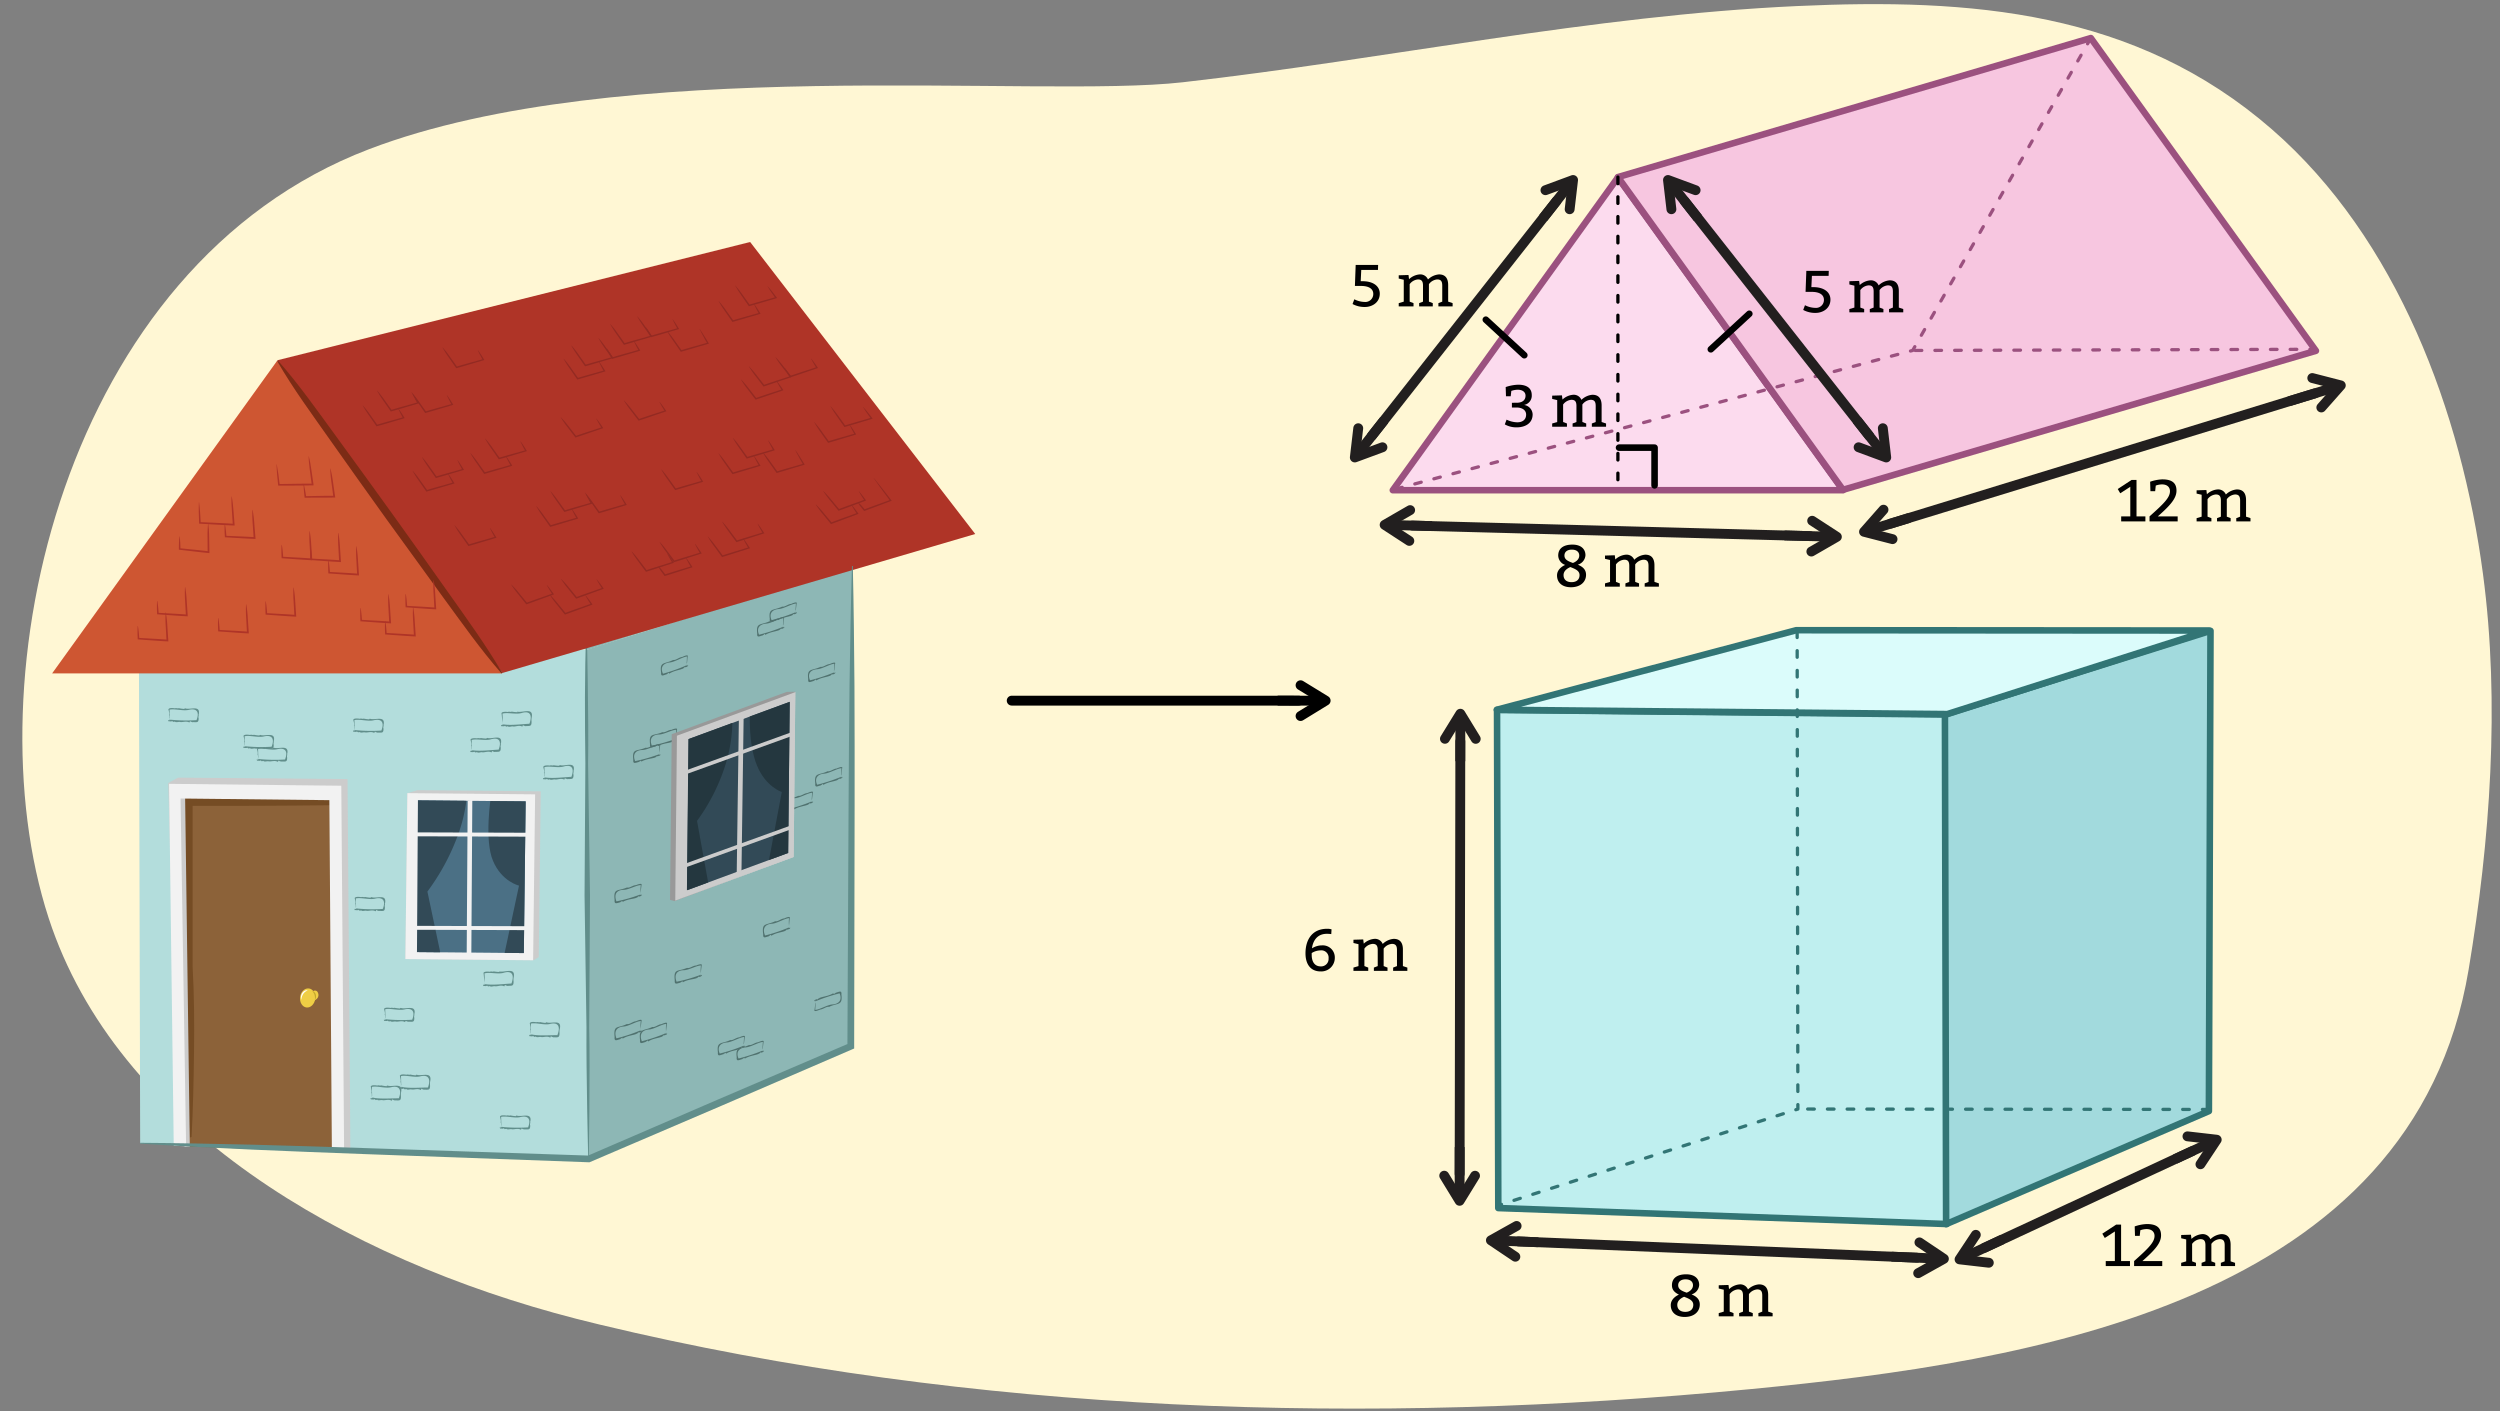 <svg xmlns="http://www.w3.org/2000/svg" xmlns:xlink="http://www.w3.org/1999/xlink" width="760" height="429" viewBox="0 0 760 429"><rect x="0" y="0" width="760" height="429" fill="#808080" stroke="none"/><defs><clipPath id="a"><polygon points="239.605 259.3 208.824 270.627 209.29 224.681 240.071 213.354 239.605 259.3" fill="none"/></clipPath><clipPath id="b"><polygon points="126.108 289.426 159.246 289.736 159.801 243.607 126.662 243.297 126.108 289.426" fill="none"/></clipPath></defs><path d="M359.57,25.007c62.34-7.074,124.009-20.274,186.8-23.168,52.719-2.43,102.761,1.33,144.3,37.486,38.191,33.239,57.624,86.088,64.155,135.159,5.236,39.337,2.146,81.268-4.359,120.247-16.895,101.247-132.839,119.3-218.131,127.543-115.662,11.18-236.63,7.643-349.927-19.576q-3.653-.877-7.291-1.81C104.411,382.7,35.393,342.3,14.792,279.091-8.9,206.387,19.045,80.93,112.163,45.365,188.342,16.27,314.9,30.076,359.57,25.007Z" fill="#fff7d4"/><polygon points="455.098 215.811 455.479 367.251 591.812 372.102 591.617 217.209 455.098 215.811" fill="#bfefef" stroke="#327575" stroke-linejoin="round" stroke-width="2"/><polygon points="591.617 372.139 671.504 337.78 671.991 191.772 591.257 217.209 591.617 372.139" fill="#a2dadd" stroke="#327575" stroke-linejoin="round" stroke-width="2"/><polygon points="591.995 217.082 671.51 191.677 546.073 191.58 455.033 215.769 591.995 217.082" fill="#dbfcfb" stroke="#327575" stroke-linejoin="round" stroke-width="2"/><polyline points="546.331 191.804 546.555 337.154 455.136 366.548" fill="none" stroke="#327575" stroke-linecap="round" stroke-linejoin="round" stroke-dasharray="2 4"/><line x1="671.538" y1="337.269" x2="546.655" y2="337.149" fill="none" stroke="#327575" stroke-linecap="round" stroke-linejoin="round" stroke-dasharray="2 4"/><polygon points="491.842 149.02 423.417 149.02 457.63 101.487 491.842 53.954 526.054 101.487 560.267 149.02 491.842 149.02" fill="#fcdbee" stroke="#9b517f" stroke-linejoin="round" stroke-width="2"/><polygon points="491.842 53.837 635.612 11.577 704.037 106.643 560.267 148.904 491.842 53.837" fill="#f7c6e0" stroke="#9b517f" stroke-linejoin="round" stroke-width="2"/><polyline points="635.612 11.577 581.457 106.529 423.417 148.904" fill="none" stroke="#9b517f" stroke-linecap="round" stroke-linejoin="round" stroke-dasharray="2 4"/><line x1="704.217" y1="106.18" x2="581.286" y2="106.54" fill="none" stroke="#9b517f" stroke-linecap="round" stroke-linejoin="round" stroke-dasharray="2 4"/><polygon points="42.229 196.101 42.61 347.542 178.943 352.392 178.748 197.499 42.229 196.101" fill="#b3dddc"/><polygon points="178.748 352.429 258.635 318.07 259.122 172.063 178.388 197.499 178.748 352.429" fill="#8db7b5"/><polygon points="179.126 197.372 258.641 171.967 133.204 171.87 42.164 196.059 179.126 197.372" fill="#8db7b5"/><path d="M178.212,191.728c-.526,13.613-.423,27-.261,40.379l-.247,40.147.582,40.148c-.108,13.382.522,39.914.522,39.914h.183s.438-26.525.125-39.907l.247-40.147-.582-40.148c.242-13.383-.387-40.386-.387-40.386Z" fill="#618e8b"/><path d="M212.9,296.475c-.079.007.047-.043.05-.056Z" fill="#50726f"/><path d="M213.069,296.227c.164-.057-.176.162-.17.175C212.774,296.387,213.153,296.236,213.069,296.227Z" fill="#50726f"/><path d="M213.046,296.2c-.051-.03.053-.079.088-.1C213.053,296.139,213.159,296.176,213.046,296.2Z" fill="#50726f"/><line x1="212.569" y1="293.652" x2="212.579" y2="293.656" fill="#50726f"/><path d="M211.65,293.521c.192-.11,1.563-.64,1.682-.239.009-.017.033-.048.043-.068-.114.254-.407,3.636-.36,2.493a12.489,12.489,0,0,1,.068-2.2c-1.311,0-3.663,1.406-5.167,1.442-2.333.023-3,1.5-2.236,3.5a46.547,46.547,0,0,0,6.929-1.959c.087-.221.279.209.289-.116.056-.166.129.314.163.127,0,.224.231-.4.335.035-.115.259-.824.619-1.1.343-.035.233-.282.282-.246.329-.11.274-.13-.185-.232.14-1.239.451-2.708.381-4.214,1.264-.038-.03-.2-.4-.18-.309-.062.02-.264.176-.23.221-.112.061-.42.111-.283.188-1.25.309-1.91.713-1.782-.709-.411-3.689.954-2.561,3.754-3.773C209.7,294.486,210.646,293.507,211.65,293.521Z" fill="#50726f"/><line x1="213.352" y1="293.306" x2="213.344" y2="293.297" fill="#50726f"/><line x1="213.21" y1="296.853" x2="213.228" y2="296.838" fill="#50726f"/><path d="M194.611,272.041c-.08.006.046-.043.049-.056Z" fill="#50726f"/><path d="M194.783,271.793c.165-.057-.175.162-.169.174C194.488,271.953,194.867,271.8,194.783,271.793Z" fill="#50726f"/><path d="M194.761,271.765c-.052-.029.052-.079.087-.1C194.768,271.705,194.873,271.742,194.761,271.765Z" fill="#50726f"/><line x1="194.283" y1="269.218" x2="194.293" y2="269.222" fill="#50726f"/><path d="M193.364,269.087c.192-.11,1.563-.641,1.682-.239.009-.017.034-.049.043-.068-.113.254-.407,3.635-.36,2.493a12.587,12.587,0,0,1,.068-2.2c-1.311,0-3.662,1.406-5.166,1.442-2.333.023-3,1.5-2.236,3.5a46.413,46.413,0,0,0,6.928-1.958c.088-.222.28.208.29-.116.055-.166.129.314.163.126,0,.225.23-.395.334.036-.115.258-.824.619-1.1.343-.034.233-.281.282-.246.329-.109.273-.129-.185-.232.14-1.239.451-2.708.381-4.213,1.264-.038-.03-.2-.4-.181-.309-.061.019-.263.176-.23.221-.111.061-.42.111-.282.188-1.251.309-1.91.713-1.782-.709-.411-3.689.954-2.561,3.754-3.773C191.409,270.052,192.36,269.073,193.364,269.087Z" fill="#50726f"/><line x1="195.067" y1="268.871" x2="195.058" y2="268.862" fill="#50726f"/><line x1="194.924" y1="272.419" x2="194.943" y2="272.404" fill="#50726f"/><path d="M200.293,229.4c-.08.007.047-.042.05-.054Z" fill="#50726f"/><path d="M200.466,229.163c.164-.056-.176.157-.17.17C200.171,229.32,200.55,229.171,200.466,229.163Z" fill="#50726f"/><path d="M200.443,229.137c-.051-.028.053-.076.088-.1C200.45,229.079,200.556,229.113,200.443,229.137Z" fill="#50726f"/><line x1="199.966" y1="226.698" x2="199.976" y2="226.701" fill="#50726f"/><path d="M199.047,226.582c.2-.108,1.551-.632,1.682-.248.009-.016.033-.047.043-.065-.086.152-.45,3.623-.36,2.4a11.448,11.448,0,0,1,.068-2.108c-1.322.019-3.659,1.39-5.167,1.442-2.259.045-3.03,1.407-2.236,3.38a48.42,48.42,0,0,0,6.929-1.958c.087-.214.28.2.289-.114.056-.161.129.3.163.119.033.053.56-.391.168.313-.028-.189-.783.4-.935.059-.035.224-.281.273-.246.318-.11.264-.13-.176-.232.138-1.246.449-2.713.4-4.214,1.261-.038-.029-.2-.382-.18-.295-.061.02-.263.171-.23.215-.108.058-.42.111-.283.183-1.207.284-1.913.747-1.782-.66-.419-3.593,1.037-2.466,3.754-3.664C197.1,227.529,198.044,226.579,199.047,226.582Z" fill="#50726f"/><line x1="200.749" y1="226.357" x2="200.74" y2="226.348" fill="#50726f"/><line x1="200.607" y1="229.763" x2="200.625" y2="229.748" fill="#50726f"/><path d="M205.381,224.692c-.08.007.046-.042.049-.054Z" fill="#50726f"/><path d="M205.553,224.452c.165-.056-.175.157-.17.17C205.258,224.609,205.637,224.46,205.553,224.452Z" fill="#50726f"/><path d="M205.531,224.426c-.052-.028.052-.076.087-.1C205.538,224.368,205.643,224.4,205.531,224.426Z" fill="#50726f"/><line x1="205.053" y1="221.987" x2="205.063" y2="221.99" fill="#50726f"/><path d="M204.134,221.871c.2-.108,1.552-.632,1.682-.248.009-.016.034-.047.043-.065-.086.152-.449,3.623-.36,2.4a11.538,11.538,0,0,1,.068-2.108c-1.322.019-3.659,1.39-5.167,1.442-2.259.045-3.029,1.407-2.236,3.38a48.383,48.383,0,0,0,6.929-1.958c.088-.214.28.2.289-.114.056-.161.13.3.164.119.032.053.559-.391.168.313-.028-.189-.784.4-.936.059-.034.224-.281.273-.246.318-.109.264-.13-.176-.232.138-1.245.449-2.713.4-4.213,1.261-.039-.029-.2-.382-.181-.3-.061.02-.262.171-.23.215-.108.058-.419.111-.282.183-1.208.284-1.914.747-1.782-.66-.42-3.593,1.036-2.466,3.754-3.664C202.187,222.818,203.131,221.868,204.134,221.871Z" fill="#50726f"/><line x1="205.837" y1="221.646" x2="205.828" y2="221.637" fill="#50726f"/><line x1="205.694" y1="225.052" x2="205.713" y2="225.037" fill="#50726f"/><path d="M194.612,313.362c-.08.01.047-.045.049-.058Z" fill="#50726f"/><path d="M194.785,313.106c.164-.064-.177.171-.17.183C194.489,313.28,194.868,313.112,194.785,313.106Z" fill="#50726f"/><path d="M194.762,313.08c-.052-.027.052-.081.088-.1C194.769,313.019,194.874,313.052,194.762,313.08Z" fill="#50726f"/><line x1="194.284" y1="310.552" x2="194.295" y2="310.556" fill="#50726f"/><path d="M193.365,310.463c.194-.119,1.562-.711,1.683-.315.008-.017.033-.05.043-.069-.1.188-.433,3.745-.361,2.51a12.578,12.578,0,0,1,.069-2.2c-1.317.062-3.656,1.569-5.167,1.674-2.308.123-3.015,1.621-2.236,3.6a48.288,48.288,0,0,0,6.929-2.269c.087-.226.279.2.289-.129.055-.168.129.309.163.119.035.052.557-.421.168.322-.016-.2-.788.439-.936.091-.034.235-.28.294-.246.34-.109.279-.129-.179-.232.151-1.239.506-2.713.5-4.213,1.453-.038-.029-.2-.392-.18-.3-.062.022-.262.185-.231.231-.109.064-.419.13-.282.2-1.248.355-1.907.815-1.782-.63-.379-3.775.9-2.542,3.754-3.942C191.411,311.517,192.358,310.493,193.365,310.463Z" fill="#50726f"/><line x1="195.068" y1="310.171" x2="195.059" y2="310.162" fill="#50726f"/><line x1="194.925" y1="313.727" x2="194.944" y2="313.711" fill="#50726f"/><path d="M202.336,314.213c-.08.011.048-.046.05-.058Z" fill="#50726f"/><path d="M202.509,313.959c.164-.065-.177.169-.17.181C202.214,314.132,202.593,313.963,202.509,313.959Z" fill="#50726f"/><path d="M202.487,313.933c-.052-.027.052-.081.087-.1C202.494,313.872,202.6,313.9,202.487,313.933Z" fill="#50726f"/><line x1="202.009" y1="311.435" x2="202.019" y2="311.438" fill="#50726f"/><path d="M201.09,311.352c.2-.119,1.559-.714,1.682-.322.009-.018.033-.05.043-.07-.094.176-.437,3.724-.36,2.487a12.312,12.312,0,0,1,.068-2.178c-1.318.07-3.655,1.578-5.167,1.693-2.287.135-3.023,1.608-2.236,3.575a48.891,48.891,0,0,0,6.929-2.294c.087-.225.28.193.289-.13.056-.167.13.3.163.117.036.051.558-.422.169.316-.019-.2-.788.441-.936.1-.034.232-.28.292-.246.338-.11.277-.13-.176-.232.151-1.241.51-2.716.519-4.214,1.468-.038-.029-.2-.387-.18-.3-.061.023-.262.185-.23.23-.108.064-.419.132-.283.2-1.236.352-1.908.833-1.781-.611-.428-3.6,1-2.612,3.753-3.928C199.138,312.409,200.083,311.39,201.09,311.352Z" fill="#50726f"/><line x1="202.793" y1="311.052" x2="202.783" y2="311.043" fill="#50726f"/><line x1="202.65" y1="314.571" x2="202.668" y2="314.555" fill="#50726f"/><path d="M226.01,318c-.08.011.047-.043.05-.055Z" fill="#50726f"/><path d="M226.183,317.762c.165-.064-.176.161-.17.172C225.887,317.928,226.267,317.765,226.183,317.762Z" fill="#50726f"/><path d="M226.16,317.738c-.052-.024.053-.076.088-.1C226.167,317.682,226.273,317.709,226.16,317.738Z" fill="#50726f"/><line x1="225.683" y1="315.412" x2="225.693" y2="315.415" fill="#50726f"/><path d="M224.764,315.349c.213-.116,1.54-.691,1.682-.327.009-.016.033-.047.043-.065-.168.508-.22,2.034-.41,2.71-.07-.064.194-.378-.02-.272.022-.065.157-.147-.007-.091.075-.646.087-1.287.145-2.055-1.34.093-3.65,1.529-5.167,1.661-2.171.151-3.064,1.451-2.236,3.375a52.026,52.026,0,0,0,6.929-2.251c.087-.211.279.177.289-.125.056-.157.129.282.163.106.007.2.231-.381.334.012-.188.292-.741.6-1.1.387-.034.217-.279.277-.246.32-.109.26-.129-.163-.232.144-1.251.5-2.722.528-4.213,1.437-.038-.026-.2-.359-.18-.275-.061.022-.261.175-.231.219-.1.059-.418.129-.282.192-1.167.3-1.913.87-1.782-.544-.437-3.455,1.128-2.454,3.754-3.727C222.824,316.362,223.759,315.4,224.764,315.349Z" fill="#50726f"/><line x1="226.466" y1="315.043" x2="226.457" y2="315.034" fill="#50726f"/><line x1="226.324" y1="318.332" x2="226.342" y2="318.317" fill="#50726f"/><path d="M231.725,319.505c-.08.011.048-.043.05-.055Z" fill="#50726f"/><path d="M231.9,319.264c.165-.063-.176.161-.17.173C231.6,319.431,231.982,319.268,231.9,319.264Z" fill="#50726f"/><path d="M231.875,319.24c-.051-.024.053-.076.088-.1C231.882,319.184,231.988,319.212,231.875,319.24Z" fill="#50726f"/><line x1="231.398" y1="316.915" x2="231.408" y2="316.918" fill="#50726f"/><path d="M230.479,316.852c.213-.116,1.541-.692,1.682-.327.009-.017.033-.047.043-.066-.167.508-.22,2.035-.41,2.71-.07-.063.195-.377-.02-.272.022-.064.158-.146-.006-.09.074-.646.086-1.288.144-2.055-1.339.093-3.65,1.529-5.167,1.66-2.171.152-3.064,1.452-2.236,3.376a52.172,52.172,0,0,0,6.929-2.251c.087-.211.28.176.289-.125.056-.158.13.282.163.106.007.2.232-.381.335.012-.189.292-.742.6-1.1.386-.034.218-.279.278-.246.32-.11.26-.13-.163-.232.145-1.252.5-2.723.528-4.214,1.436-.038-.025-.2-.358-.18-.274-.06.022-.261.175-.23.219-.1.059-.419.128-.283.191-1.167.3-1.913.871-1.781-.543-.438-3.456,1.127-2.454,3.753-3.728C228.539,317.864,229.474,316.9,230.479,316.852Z" fill="#50726f"/><line x1="232.182" y1="316.545" x2="232.172" y2="316.537" fill="#50726f"/><line x1="232.039" y1="319.835" x2="232.057" y2="319.82" fill="#50726f"/><path d="M248.019,304.26c.08-.011-.047.043-.05.055Z" fill="#50726f"/><path d="M247.846,304.5c-.165.063.176-.161.17-.173C248.142,304.334,247.762,304.5,247.846,304.5Z" fill="#50726f"/><path d="M247.869,304.524c.052.025-.053.077-.088.1C247.862,304.581,247.756,304.553,247.869,304.524Z" fill="#50726f"/><line x1="248.346" y1="306.85" x2="248.336" y2="306.847" fill="#50726f"/><path d="M249.265,306.913c-.213.116-1.54.692-1.682.327-.009.017-.033.047-.043.066.168-.508.22-2.035.41-2.71.07.063-.194.377.02.272-.022.064-.157.146.007.09-.075.646-.087,1.288-.145,2.055,1.34-.093,3.65-1.529,5.167-1.66,2.171-.152,3.064-1.452,2.236-3.376a52.172,52.172,0,0,0-6.929,2.251c-.087.211-.279-.176-.289.125-.056.158-.129-.282-.163-.106-.007-.2-.231.381-.334-.012.188-.292.741-.6,1.1-.386.034-.218.279-.278.246-.32.109-.261.129.163.232-.145,1.251-.5,2.722-.528,4.213-1.436.038.025.2.358.18.274.061-.022.261-.175.231-.219.1-.059.418-.128.282-.191,1.167-.3,1.913-.871,1.782.543.437,3.456-1.128,2.454-3.754,3.728C251.205,305.9,250.27,306.864,249.265,306.913Z" fill="#50726f"/><line x1="247.563" y1="307.22" x2="247.572" y2="307.228" fill="#50726f"/><line x1="247.705" y1="303.93" x2="247.687" y2="303.945" fill="#50726f"/><path d="M255.616,236.28c-.08.011.048-.043.05-.055Z" fill="#50726f"/><path d="M255.789,236.04c.165-.064-.176.161-.17.172C255.494,236.206,255.873,236.043,255.789,236.04Z" fill="#50726f"/><path d="M255.766,236.016c-.051-.024.053-.076.088-.1C255.773,235.96,255.879,235.987,255.766,236.016Z" fill="#50726f"/><line x1="255.289" y1="233.69" x2="255.299" y2="233.693" fill="#50726f"/><path d="M254.37,233.627c.213-.116,1.541-.691,1.682-.327.009-.016.033-.047.043-.065-.167.508-.22,2.034-.41,2.71-.07-.064.195-.378-.02-.272.022-.065.158-.147-.007-.091.075-.646.087-1.287.145-2.055-1.34.093-3.65,1.529-5.167,1.661-2.171.151-3.064,1.451-2.236,3.375a52.026,52.026,0,0,0,6.929-2.251c.087-.211.28.177.289-.125.056-.157.129.282.163.106.007.2.232-.381.335.012-.189.292-.742.6-1.1.387-.034.217-.28.277-.246.32-.11.26-.13-.163-.232.144-1.252.5-2.723.528-4.214,1.437-.038-.026-.2-.359-.18-.275-.06.022-.261.175-.23.219-.1.059-.419.129-.283.192-1.167.3-1.913.87-1.782-.544-.437-3.455,1.128-2.454,3.754-3.727C252.43,234.64,253.365,233.676,254.37,233.627Z" fill="#50726f"/><line x1="256.072" y1="233.321" x2="256.063" y2="233.313" fill="#50726f"/><line x1="255.93" y1="236.61" x2="255.948" y2="236.595" fill="#50726f"/><line x1="246.421" y1="242.709" x2="246.431" y2="242.712" fill="#50726f"/><path d="M245.45,241.1c.213-.116,1.541-.691,1.682-.327.009-.016.033-.047.043-.065-.167.508-.22,2.034-.41,2.71-.07-.064.2-.378-.02-.272.022-.065.158-.147-.006-.091.074-.646.086-1.287.144-2.055-1.339.093-3.65,1.529-5.167,1.661-2.171.151-3.064,1.451-2.236,3.375a51.979,51.979,0,0,0,6.929-2.251c.087-.211.28.177.289-.125.056-.157.13.282.164.106.006.2.231-.381.334.012-.188.292-.741.6-1.1.387-.034.217-.279.277-.246.32-.11.26-.13-.163-.232.144-1.252.5-2.723.528-4.214,1.437-.038-.026-.2-.359-.18-.275-.06.022-.261.175-.23.219-.1.059-.419.129-.283.192-1.167.3-1.913.87-1.781-.544-.437-3.455,1.127-2.453,3.753-3.727C243.511,242.108,244.445,241.144,245.45,241.1Z" fill="#50726f"/><line x1="247.204" y1="242.339" x2="247.195" y2="242.331" fill="#50726f"/><path d="M208.714,202.335c-.081.013.046-.044.048-.057Z" fill="#50726f"/><path d="M208.88,202.09c.164-.067-.172.166-.165.177C208.589,202.265,208.964,202.091,208.88,202.09Z" fill="#50726f"/><path d="M208.857,202.067c-.052-.023.051-.078.085-.1C208.863,202.011,208.969,202.035,208.857,202.067Z" fill="#50726f"/><line x1="208.32" y1="199.759" x2="208.331" y2="199.762" fill="#50726f"/><path d="M207.4,199.722c.211-.122,1.526-.732,1.677-.373.008-.016.032-.047.041-.066-.155.511-.169,2.036-.342,2.715-.072-.061.185-.382-.027-.271.021-.065.154-.15-.009-.09.059-.647.054-1.287.093-2.054-1.339.129-3.617,1.625-5.133,1.8-2.17.21-3.032,1.532-2.154,3.428a52.283,52.283,0,0,0,6.883-2.434c.082-.213.284.168.286-.133.052-.159.137.278.166.1.012.2.222-.386.335,0-.181.3-.727.615-1.094.416-.028.218-.272.284-.238.326-.1.262-.134-.159-.229.151-1.24.533-2.713.6-4.183,1.548-.039-.025-.207-.353-.187-.269-.06.024-.257.181-.226.225-.1.061-.415.139-.278.2-1.161.334-1.893.92-1.8-.494-.525-3.436,1.067-2.479,3.666-3.822C205.481,200.785,206.394,199.8,207.4,199.722Z" fill="#50726f"/><line x1="209.096" y1="199.369" x2="209.086" y2="199.362" fill="#50726f"/><line x1="209.036" y1="202.655" x2="209.054" y2="202.64" fill="#50726f"/><path d="M253.464,204.535c-.081.012.047-.043.05-.055Z" fill="#50726f"/><path d="M253.637,204.3c.165-.063-.177.161-.17.172C253.341,204.462,253.721,204.3,253.637,204.3Z" fill="#50726f"/><path d="M253.614,204.271c-.052-.024.053-.076.088-.1C253.621,204.215,253.727,204.242,253.614,204.271Z" fill="#50726f"/><line x1="253.136" y1="201.946" x2="253.147" y2="201.949" fill="#50726f"/><path d="M252.217,201.883c.214-.117,1.541-.692,1.683-.328.009-.016.033-.046.043-.065-.168.508-.22,2.035-.41,2.71-.07-.063.194-.377-.02-.272.022-.065.157-.147-.007-.091.075-.646.087-1.287.145-2.054-1.34.092-3.65,1.528-5.167,1.66-2.171.152-3.065,1.452-2.236,3.375a52.219,52.219,0,0,0,6.929-2.25c.087-.211.279.176.289-.126.056-.157.129.282.163.107.007.2.231-.381.334.011-.188.293-.741.6-1.1.387-.034.218-.279.277-.246.32-.109.26-.129-.163-.232.145-1.251.5-2.722.527-4.213,1.436-.038-.025-.2-.359-.18-.274-.061.022-.261.174-.231.219-.1.059-.418.128-.282.191-1.167.3-1.913.87-1.782-.543-.437-3.456,1.128-2.454,3.754-3.728C250.278,202.9,251.213,201.931,252.217,201.883Z" fill="#50726f"/><line x1="253.92" y1="201.576" x2="253.911" y2="201.568" fill="#50726f"/><line x1="253.777" y1="204.865" x2="253.796" y2="204.85" fill="#50726f"/><path d="M241.775,186.239c-.08.011.048-.043.05-.055Z" fill="#50726f"/><path d="M241.948,186c.165-.063-.176.161-.17.173C241.653,186.165,242.032,186,241.948,186Z" fill="#50726f"/><path d="M241.925,185.975c-.051-.025.053-.077.088-.1C241.932,185.918,242.038,185.946,241.925,185.975Z" fill="#50726f"/><line x1="241.448" y1="183.649" x2="241.458" y2="183.652" fill="#50726f"/><path d="M240.529,183.586c.213-.116,1.541-.692,1.682-.327.009-.017.033-.047.043-.066-.168.508-.22,2.035-.41,2.71-.07-.063.195-.377-.02-.272.022-.064.157-.146-.007-.09.075-.646.087-1.288.145-2.055-1.34.093-3.65,1.529-5.167,1.66-2.171.152-3.064,1.452-2.236,3.376a52.172,52.172,0,0,0,6.929-2.251c.087-.211.28.176.289-.125.056-.158.129.282.163.106.007.2.231-.381.335.012-.189.292-.742.6-1.1.386-.033.218-.279.278-.245.32-.11.26-.13-.163-.233.145-1.251.5-2.722.528-4.213,1.436-.038-.025-.2-.358-.18-.274-.061.022-.261.175-.23.219-.1.059-.419.128-.283.191-1.167.3-1.913.871-1.782-.543-.437-3.456,1.128-2.454,3.754-3.728C238.589,184.6,239.524,183.635,240.529,183.586Z" fill="#50726f"/><line x1="242.231" y1="183.279" x2="242.222" y2="183.271" fill="#50726f"/><line x1="242.089" y1="186.569" x2="242.107" y2="186.554" fill="#50726f"/><path d="M237.962,190.676c-.08.011.048-.043.05-.055Z" fill="#50726f"/><path d="M238.135,190.436c.165-.064-.176.16-.17.172C237.84,190.6,238.219,190.439,238.135,190.436Z" fill="#50726f"/><path d="M238.113,190.412c-.052-.025.052-.077.087-.1C238.12,190.355,238.225,190.383,238.113,190.412Z" fill="#50726f"/><line x1="237.635" y1="188.086" x2="237.645" y2="188.089" fill="#50726f"/><path d="M236.716,188.023c.213-.116,1.541-.692,1.682-.327.009-.017.033-.047.043-.066-.167.508-.22,2.035-.41,2.71-.07-.063.195-.377-.02-.271.022-.065.158-.147-.006-.091.074-.646.086-1.288.144-2.055-1.339.093-3.65,1.529-5.167,1.66-2.171.152-3.064,1.452-2.236,3.376a51.979,51.979,0,0,0,6.929-2.251c.087-.211.28.176.289-.125.056-.158.13.282.164.106.006.2.231-.381.334.012-.188.292-.741.6-1.1.387-.034.217-.279.277-.246.319-.109.261-.13-.162-.232.145-1.252.5-2.723.528-4.214,1.436-.038-.025-.2-.358-.18-.274-.06.022-.261.175-.23.219-.1.059-.419.128-.283.192-1.167.3-1.913.87-1.781-.544-.437-3.455,1.127-2.454,3.753-3.727C234.777,189.036,235.711,188.072,236.716,188.023Z" fill="#50726f"/><line x1="238.419" y1="187.717" x2="238.41" y2="187.708" fill="#50726f"/><line x1="238.276" y1="191.006" x2="238.294" y2="190.991" fill="#50726f"/><path d="M239.746,282.074c-.08.01.046-.045.048-.058Z" fill="#50726f"/><path d="M239.913,281.819c.163-.064-.173.17-.166.182C239.621,281.993,240,281.824,239.913,281.819Z" fill="#50726f"/><path d="M239.889,281.793c-.052-.027.051-.081.085-.1C239.9,281.733,240,281.764,239.889,281.793Z" fill="#50726f"/><line x1="239.344" y1="279.29" x2="239.355" y2="279.294" fill="#50726f"/><path d="M238.421,279.206c.192-.119,1.546-.713,1.678-.321.008-.017.032-.05.041-.069-.094.193-.335,3.713-.295,2.49a12.232,12.232,0,0,1,.011-2.181c-1.317.068-3.626,1.576-5.135,1.688-2.313.136-2.976,1.621-2.146,3.579a47.85,47.85,0,0,0,6.884-2.289c.082-.224.285.193.286-.129.052-.168.138.305.167.117.035.053.549-.423.177.317-.024-.2-.777.44-.936.1-.028.233-.273.293-.237.338-.1.277-.135-.177-.229.151-1.229.509-2.7.514-4.184,1.464-.039-.028-.208-.387-.189-.3-.061.022-.258.186-.224.231-.109.064-.417.131-.278.2-1.237.36-1.892.816-1.8-.614-.515-3.629.908-2.6,3.659-3.93C236.491,280.262,237.415,279.242,238.421,279.206Z" fill="#50726f"/><line x1="240.12" y1="278.908" x2="240.111" y2="278.899" fill="#50726f"/><line x1="240.07" y1="282.433" x2="240.088" y2="282.417" fill="#50726f"/><polygon points="147.398 299.293 147.43 299.279 147.344 299.246 147.398 299.293" fill="#618e8b"/><path d="M147.211,299.067c-.183-.007.194.125.186.142C147.54,299.147,147.116,299.108,147.211,299.067Z" fill="#618e8b"/><path d="M147.238,299.027c.059-.052-.057-.072-.1-.084C147.232,298.96,147.112,299.041,147.238,299.027Z" fill="#618e8b"/><line x1="147.86" y1="295.903" x2="147.849" y2="295.911" fill="#618e8b"/><path d="M148.9,295.421c-.213-.059-1.744-.181-1.892.327-.009-.017-.036-.044-.046-.063.106.192.366,4.154.326,2.76a14.7,14.7,0,0,0-.006-2.521c1.481-.469,4.091.315,5.789-.183,2.634-.811,3.342.655,2.411,3.249-2.6.137-5.5.537-7.762.217-.091-.225-.322.342-.322-.03-.058-.173-.157.41-.189.2,0,.122-.625-.347-.2.441-.044-.22.955.159,1.055-.278.031.258.308.226.267.293.114.278.152-.261.257.079.025-.242.207.074.28-.211.283.462,1.07.05,1.537.1.8.2,1.857-.51,2.9.067.044-.049.235-.533.214-.423.069,0,.291.109.253.173.123.031.47-.022.313.116,1.463-.146,2.1.245,2.035-1.461a3.82,3.82,0,0,1,.059-1.242c.547-2.983-2.461-1.451-4.2-1.675l.027-.109c-.059.169-.21-.055-.2.231a11.035,11.035,0,0,1-1.7-.175C149.609,295.522,149.459,295.191,148.9,295.421Z" fill="#618e8b"/><line x1="146.988" y1="295.781" x2="146.995" y2="295.771" fill="#618e8b"/><line x1="147.033" y1="299.844" x2="147.011" y2="299.833" fill="#618e8b"/><polygon points="152.865 220.321 152.897 220.307 152.811 220.273 152.865 220.321" fill="#618e8b"/><path d="M152.678,220.1c-.183-.007.194.125.186.142C153.007,220.175,152.583,220.136,152.678,220.1Z" fill="#618e8b"/><path d="M152.705,220.055c.059-.053-.057-.072-.1-.084C152.7,219.988,152.579,220.069,152.705,220.055Z" fill="#618e8b"/><line x1="153.327" y1="216.931" x2="153.316" y2="216.938" fill="#618e8b"/><path d="M154.369,216.449c-.213-.059-1.744-.181-1.892.327-.009-.017-.036-.044-.046-.063.106.191.366,4.154.326,2.76a14.7,14.7,0,0,0-.006-2.521c1.481-.469,4.091.315,5.789-.183,2.634-.811,3.342.655,2.411,3.249-2.6.137-5.5.537-7.762.217-.091-.225-.322.342-.322-.03-.058-.173-.157.41-.189.2,0,.122-.625-.347-.2.441-.044-.22.955.159,1.055-.278.031.258.308.226.267.293.115.278.152-.261.258.079.024-.242.206.074.279-.211.283.462,1.07.049,1.537.1.8.2,1.857-.51,2.9.067.044-.049.235-.533.214-.423.069,0,.292.109.253.173.124.031.47-.022.313.116,1.463-.146,2.1.245,2.035-1.461a3.82,3.82,0,0,1,.059-1.242c.547-2.983-2.461-1.452-4.2-1.675l.027-.109c-.059.168-.21-.055-.2.231a11.035,11.035,0,0,1-1.7-.175C155.076,216.55,154.926,216.219,154.369,216.449Z" fill="#618e8b"/><line x1="152.455" y1="216.809" x2="152.462" y2="216.799" fill="#618e8b"/><line x1="152.5" y1="220.872" x2="152.478" y2="220.861" fill="#618e8b"/><polygon points="165.62 236.456 165.652 236.442 165.566 236.41 165.62 236.456" fill="#618e8b"/><path d="M165.433,236.24c-.184-.007.193.119.186.135C165.761,236.315,165.338,236.279,165.433,236.24Z" fill="#618e8b"/><path d="M165.459,236.2c.059-.051-.057-.069-.1-.08C165.453,236.137,165.333,236.214,165.459,236.2Z" fill="#618e8b"/><line x1="166.077" y1="233.202" x2="166.067" y2="233.209" fill="#618e8b"/><path d="M167.119,232.738c-.225-.053-1.731-.176-1.892.317-.009-.016-.036-.043-.046-.061-.115.181.437,1.449.159,1.9.285.407.017,1.8.245.852-.039-.512-.04-1.607-.084-2.523,1.493-.453,4.088.3,5.789-.183,2.551-.76,3.376.544,2.416,3.116-2.6.134-5.492.522-7.762.217-.092-.216-.322.329-.323-.029-.058-.165-.156.394-.188.2-.015.106-.624-.313-.2.424-.032-.214.95.154,1.055-.268.031.247.307.216.267.281.115.266.152-.251.258.076.024-.233.206.071.279-.2.291.445,1.068.044,1.537.091.808.189,1.863-.492,2.9.061.044-.047.235-.513.214-.406.068,0,.291.1.253.166.12.028.47-.022.313.111,1.41-.157,2.1.277,2.034-1.405-.178-.35.191-.958-.049-1.194a.155.155,0,0,1,.106,0c.594-3.061-2.77-1.136-4.178-1.708-.059.162-.21-.052-.2.222a11.5,11.5,0,0,1-1.7-.165C167.832,232.833,167.669,232.518,167.119,232.738Z" fill="#618e8b"/><line x1="165.205" y1="233.086" x2="165.213" y2="233.076" fill="#618e8b"/><line x1="165.255" y1="236.985" x2="165.233" y2="236.974" fill="#618e8b"/><polygon points="143.495 228.187 143.527 228.173 143.441 228.141 143.495 228.187" fill="#618e8b"/><path d="M143.308,227.97c-.184-.006.193.119.186.136C143.636,228.046,143.213,228.01,143.308,227.97Z" fill="#618e8b"/><path d="M143.334,227.932c.06-.051-.056-.07-.1-.081C143.328,227.867,143.208,227.945,143.334,227.932Z" fill="#618e8b"/><line x1="143.953" y1="224.933" x2="143.942" y2="224.94" fill="#618e8b"/><path d="M145,224.469c-.226-.053-1.732-.176-1.892.316-.01-.016-.036-.042-.046-.06-.115.181.437,1.449.159,1.9.284.407.017,1.8.245.852-.039-.512-.041-1.607-.084-2.523,1.493-.453,4.088.3,5.789-.183,2.55-.76,3.376.543,2.415,3.115-2.6.135-5.491.522-7.762.218-.092-.216-.322.329-.323-.029-.057-.166-.156.394-.188.2-.015.106-.623-.313-.2.424-.032-.214.951.154,1.055-.269.031.248.308.217.267.281.115.267.153-.25.258.076.025-.232.207.071.279-.2.291.445,1.069.044,1.538.09.807.19,1.862-.491,2.9.062.044-.047.234-.513.213-.407.068,0,.291.1.253.167.12.028.47-.023.313.111,1.411-.157,2.1.277,2.034-1.406-.178-.349.192-.957-.049-1.193a.158.158,0,0,1,.107,0c.593-3.061-2.771-1.136-4.179-1.708-.058.162-.209-.052-.2.222a11.654,11.654,0,0,1-1.7-.165C145.707,224.564,145.544,224.249,145,224.469Z" fill="#618e8b"/><line x1="143.081" y1="224.817" x2="143.088" y2="224.807" fill="#618e8b"/><line x1="143.13" y1="228.716" x2="143.108" y2="228.705" fill="#618e8b"/><polygon points="122.019 330.527 122.05 330.515 121.964 330.477 122.019 330.527" fill="#618e8b"/><path d="M121.832,330.293c-.184-.016.194.134.186.15C122.16,330.387,121.737,330.329,121.832,330.293Z" fill="#618e8b"/><path d="M121.858,330.254c.059-.05-.056-.076-.095-.089C121.852,330.186,121.732,330.261,121.858,330.254Z" fill="#618e8b"/><line x1="122.479" y1="327.153" x2="122.468" y2="327.16" fill="#618e8b"/><path d="M123.521,326.718c-.215-.068-1.741-.263-1.89.24-.009-.017-.036-.046-.046-.065-.114.2.435,1.523.156,1.991.294.45,0,1.848.244.9-.038-.542-.039-1.688-.081-2.638,1.486-.4,4.079.506,5.782.085,2.6-.687,3.352.8,2.408,3.367-2.6.018-5.507.281-7.752-.142-.091-.231-.322.328-.322-.046-.058-.176-.156.4-.189.2-.017.108-.618-.356-.2.432-.045-.222.957.2,1.054-.23.031.261.307.241.267.306.114.284.152-.254.257.092.025-.241.206.084.279-.2.28.475,1.07.1,1.535.167.811.236,1.858-.423,2.9.2.044-.047.235-.524.213-.413.069,0,.29.121.253.185.121.035.469,0,.312.131,1.458-.09,2.095.363,2.033-1.37a3.8,3.8,0,0,1,.059-1.241c.618-3.115-2.738-1.343-4.171-1.981-.058.166-.209-.064-.2.223a11.375,11.375,0,0,1-1.7-.254C124.229,326.852,124.075,326.514,123.521,326.718Z" fill="#618e8b"/><line x1="121.608" y1="326.99" x2="121.616" y2="326.98" fill="#618e8b"/><line x1="121.653" y1="331.063" x2="121.631" y2="331.05" fill="#618e8b"/><polygon points="113.171 333.775 113.203 333.763 113.117 333.726 113.171 333.775" fill="#618e8b"/><path d="M112.984,333.542c-.183-.016.194.134.186.15C113.312,333.637,112.89,333.578,112.984,333.542Z" fill="#618e8b"/><path d="M113.011,333.5c.059-.05-.057-.075-.1-.088C113.005,333.437,112.885,333.511,113.011,333.5Z" fill="#618e8b"/><line x1="113.631" y1="330.437" x2="113.62" y2="330.444" fill="#618e8b"/><path d="M114.672,330.011c-.218-.067-1.738-.268-1.89.23-.009-.017-.035-.045-.046-.065-.116.187.437,1.513.157,1.972.293.445,0,1.834.244.892-.038-.533-.039-1.668-.081-2.611,1.486-.391,4.076.517,5.781.108,2.579-.665,3.361.779,2.409,3.341-2.6.008-5.51.257-7.751-.171-.092-.229-.322.323-.323-.047-.057-.174-.156.4-.188.194-.017.107-.618-.355-.2.427-.043-.221.955.206,1.054-.223.031.258.307.239.267.3.114.282.152-.251.257.092.024-.239.206.084.279-.2.281.472,1.069.1,1.535.173.813.237,1.858-.412,2.9.211.044-.046.235-.518.213-.408.069,0,.29.12.253.184.12.035.469,0,.312.131,1.443-.088,2.095.382,2.032-1.348a3.768,3.768,0,0,1,.059-1.227c.611-3.093-2.746-1.336-4.171-1.978-.058.164-.209-.065-.2.219a11.374,11.374,0,0,1-1.7-.258C115.382,330.147,115.224,329.812,114.672,330.011Z" fill="#618e8b"/><line x1="112.76" y1="330.273" x2="112.768" y2="330.263" fill="#618e8b"/><line x1="112.806" y1="334.303" x2="112.784" y2="334.291" fill="#618e8b"/><polygon points="117.226 309.939 117.257 309.927 117.171 309.893 117.226 309.939" fill="#618e8b"/><path d="M117.038,309.722c-.184-.014.194.124.187.139C117.367,309.809,116.944,309.756,117.038,309.722Z" fill="#618e8b"/><path d="M117.065,309.686c.059-.046-.057-.069-.1-.082C117.059,309.624,116.939,309.693,117.065,309.686Z" fill="#618e8b"/><line x1="117.679" y1="306.819" x2="117.668" y2="306.826" fill="#618e8b"/><path d="M118.72,306.416c-.238-.058-1.718-.249-1.89.225-.009-.016-.036-.043-.046-.061-.1.169.425,1.411.161,1.84.278.372.035,1.8.245.832-.038-.481-.041-1.545-.086-2.437,1.51-.374,4.073.461,5.782.069,2.447-.6,3.414.583,2.416,3.11a48.292,48.292,0,0,1-7.753-.121c-.092-.213-.321.305-.322-.042-.058-.162-.156.374-.188.182-.035.091-.615-.307-.2.4.01-.215.911.2,1.054-.213.031.24.306.221.267.282.115.262.152-.235.258.084.024-.223.206.078.278-.183.3.444,1.067.087,1.536.153.82.217,1.866-.395,2.9.183.044-.043.235-.487.212-.383.068,0,.289.109.253.171.115.032.469,0,.313.121,1.36-.115,2.1.411,2.03-1.27-.177-.344.189-.917-.05-1.154a.174.174,0,0,1,.107.006c.565-2.964-2.8-1.195-4.175-1.825-.059.153-.21-.06-.2.206a12.228,12.228,0,0,1-1.7-.232C119.438,306.537,119.26,306.228,118.72,306.416Z" fill="#618e8b"/><line x1="116.808" y1="306.67" x2="116.816" y2="306.661" fill="#618e8b"/><line x1="116.861" y1="310.434" x2="116.84" y2="310.423" fill="#618e8b"/><polygon points="152.461 342.663 152.493 342.652 152.407 342.617 152.461 342.663" fill="#618e8b"/><path d="M152.274,342.447c-.184-.014.194.123.186.138C152.6,342.534,152.179,342.481,152.274,342.447Z" fill="#618e8b"/><path d="M152.3,342.411c.059-.047-.057-.07-.1-.082C152.294,342.348,152.174,342.418,152.3,342.411Z" fill="#618e8b"/><line x1="152.915" y1="339.544" x2="152.904" y2="339.55" fill="#618e8b"/><path d="M153.955,339.14c-.237-.058-1.718-.248-1.889.225-.01-.016-.036-.042-.046-.06-.1.169.425,1.411.16,1.84.279.372.036,1.8.246.832-.039-.482-.042-1.546-.086-2.438,1.51-.373,4.072.462,5.781.07,2.448-.6,3.414.582,2.416,3.11a48.515,48.515,0,0,1-7.752-.121c-.092-.214-.322.3-.323-.042-.058-.162-.155.373-.188.182-.034.09-.615-.308-.2.4.009-.216.91.2,1.053-.214.032.24.307.221.268.283.115.262.151-.236.257.084.024-.223.206.077.279-.184.294.444,1.066.087,1.535.153.82.218,1.867-.394,2.9.183.044-.043.235-.486.213-.382.067,0,.288.108.253.171.114.031.468,0,.312.12,1.36-.115,2.1.412,2.031-1.269-.177-.344.188-.917-.05-1.154a.158.158,0,0,1,.106.006c.565-2.964-2.8-1.2-4.175-1.826-.058.154-.21-.059-.2.206a12.094,12.094,0,0,1-1.7-.232C154.673,339.262,154.5,338.952,153.955,339.14Z" fill="#618e8b"/><line x1="152.043" y1="339.395" x2="152.051" y2="339.385" fill="#618e8b"/><line x1="152.097" y1="343.158" x2="152.075" y2="343.147" fill="#618e8b"/><polygon points="78.57 230.829 78.601 230.817 78.515 230.783 78.57 230.829" fill="#618e8b"/><path d="M78.382,230.612c-.184-.014.194.123.186.139C78.71,230.7,78.287,230.646,78.382,230.612Z" fill="#618e8b"/><path d="M78.408,230.576c.06-.046-.056-.069-.095-.082C78.4,230.514,78.283,230.583,78.408,230.576Z" fill="#618e8b"/><line x1="79.023" y1="227.709" x2="79.012" y2="227.716" fill="#618e8b"/><path d="M80.064,227.306c-.238-.058-1.718-.249-1.89.225-.009-.016-.036-.043-.046-.061-.1.169.425,1.411.161,1.84.278.372.035,1.8.245.832-.039-.482-.042-1.545-.086-2.437,1.51-.374,4.073.461,5.782.069,2.447-.6,3.414.583,2.415,3.11a48.282,48.282,0,0,1-7.752-.121c-.092-.213-.322.305-.323-.042-.057-.162-.155.374-.187.182-.035.091-.615-.307-.2.4.01-.215.911.2,1.054-.213.031.24.306.221.267.282.115.262.152-.235.258.084.024-.223.206.078.278-.183.295.444,1.067.087,1.536.153.82.217,1.866-.395,2.9.183.043-.043.235-.487.212-.383.068,0,.289.109.253.171.114.032.469,0,.313.121,1.36-.115,2.1.411,2.03-1.27-.177-.344.189-.917-.05-1.154a.171.171,0,0,1,.106.006c.565-2.964-2.8-1.195-4.175-1.825-.058.153-.209-.06-.2.206a12.265,12.265,0,0,1-1.7-.232C80.782,227.427,80.6,227.118,80.064,227.306Z" fill="#618e8b"/><line x1="78.152" y1="227.56" x2="78.16" y2="227.551" fill="#618e8b"/><line x1="78.205" y1="231.324" x2="78.184" y2="231.313" fill="#618e8b"/><polygon points="74.488 226.949 74.52 226.938 74.434 226.903 74.488 226.949" fill="#618e8b"/><path d="M74.3,226.732c-.184-.014.194.124.186.139C74.629,226.82,74.206,226.766,74.3,226.732Z" fill="#618e8b"/><path d="M74.327,226.7c.059-.047-.057-.07-.1-.082C74.321,226.634,74.2,226.7,74.327,226.7Z" fill="#618e8b"/><line x1="74.942" y1="223.829" x2="74.931" y2="223.836" fill="#618e8b"/><path d="M75.982,223.426c-.237-.058-1.718-.248-1.889.225-.01-.016-.036-.043-.047-.061-.1.169.426,1.412.161,1.841.279.371.036,1.8.246.832-.039-.482-.042-1.546-.087-2.438,1.511-.373,4.073.462,5.782.069,2.448-.6,3.414.583,2.416,3.11a48.28,48.28,0,0,1-7.752-.121c-.092-.213-.322.3-.323-.041-.058-.163-.155.373-.188.182-.034.09-.615-.308-.2.4.009-.216.91.2,1.053-.214.032.24.307.221.268.282.115.263.151-.235.257.085.024-.223.206.077.279-.184.294.444,1.066.087,1.535.153.82.217,1.867-.394,2.9.183.044-.043.235-.487.213-.383.067,0,.288.109.253.171.114.032.468,0,.312.121,1.36-.115,2.1.412,2.03-1.27-.176-.343.189-.917-.049-1.154a.165.165,0,0,1,.106.007c.565-2.964-2.8-1.2-4.175-1.826-.058.154-.21-.059-.2.206a12.244,12.244,0,0,1-1.7-.232C76.7,223.548,76.522,223.238,75.982,223.426Z" fill="#618e8b"/><line x1="74.07" y1="223.68" x2="74.078" y2="223.671" fill="#618e8b"/><line x1="74.124" y1="227.444" x2="74.102" y2="227.433" fill="#618e8b"/><polygon points="108.292 276.258 108.323 276.246 108.237 276.212 108.292 276.258" fill="#618e8b"/><path d="M108.1,276.041c-.184-.014.194.123.186.139C108.432,276.128,108.01,276.075,108.1,276.041Z" fill="#618e8b"/><path d="M108.131,276.005c.059-.046-.057-.069-.1-.082C108.124,275.943,108.005,276.012,108.131,276.005Z" fill="#618e8b"/><line x1="108.745" y1="273.138" x2="108.734" y2="273.145" fill="#618e8b"/><path d="M109.786,272.735c-.238-.058-1.718-.249-1.89.225-.009-.016-.036-.043-.046-.061-.1.169.425,1.411.161,1.84.278.372.035,1.8.245.832-.039-.482-.042-1.545-.086-2.437,1.51-.374,4.073.461,5.782.069,2.447-.6,3.414.583,2.416,3.11a48.292,48.292,0,0,1-7.753-.121c-.092-.213-.322.305-.322-.042-.058-.162-.156.374-.188.182-.035.091-.615-.307-.2.4.01-.215.911.2,1.054-.213.031.24.306.221.267.282.115.262.152-.235.258.084.024-.223.206.078.278-.183.3.444,1.067.087,1.536.153.82.217,1.866-.4,2.9.183.043-.043.235-.487.212-.383.068,0,.289.109.253.171.114.032.469,0,.313.121,1.36-.115,2.1.411,2.03-1.27-.177-.344.189-.917-.05-1.154a.17.17,0,0,1,.106.006c.565-2.964-2.8-1.195-4.175-1.825-.058.153-.209-.06-.2.206a12.265,12.265,0,0,1-1.7-.232C110.5,272.856,110.326,272.547,109.786,272.735Z" fill="#618e8b"/><line x1="107.874" y1="272.989" x2="107.882" y2="272.98" fill="#618e8b"/><line x1="107.927" y1="276.753" x2="107.906" y2="276.742" fill="#618e8b"/><polygon points="107.861 222.035 107.893 222.024 107.807 221.989 107.861 222.035" fill="#618e8b"/><path d="M107.674,221.819c-.184-.015.194.123.186.138C108,221.906,107.579,221.852,107.674,221.819Z" fill="#618e8b"/><path d="M107.7,221.783c.06-.047-.056-.07-.095-.082C107.694,221.72,107.574,221.79,107.7,221.783Z" fill="#618e8b"/><line x1="108.315" y1="218.915" x2="108.304" y2="218.922" fill="#618e8b"/><path d="M109.355,218.512c-.237-.058-1.717-.248-1.889.225-.009-.016-.036-.042-.046-.061-.1.169.425,1.412.161,1.841.278.372.035,1.8.245.832-.039-.482-.042-1.546-.086-2.438,1.51-.373,4.073.462,5.782.07,2.447-.6,3.413.582,2.415,3.109a48.282,48.282,0,0,1-7.752-.121c-.092-.213-.322.305-.323-.041-.057-.163-.155.373-.188.182-.034.09-.614-.308-.2.4.01-.216.91.2,1.054-.214.031.24.306.221.267.283.115.262.152-.236.257.084.025-.223.207.077.279-.184.3.444,1.066.087,1.536.153.819.217,1.866-.394,2.9.183.044-.043.235-.487.213-.383.067,0,.289.109.253.172.114.031.468,0,.313.12,1.36-.115,2.1.412,2.03-1.269-.177-.344.188-.918-.05-1.155a.165.165,0,0,1,.106.007c.565-2.964-2.8-1.2-4.175-1.826-.058.154-.209-.059-.2.206a12.115,12.115,0,0,1-1.7-.232C110.074,218.634,109.9,218.324,109.355,218.512Z" fill="#618e8b"/><line x1="107.444" y1="218.767" x2="107.452" y2="218.757" fill="#618e8b"/><line x1="107.497" y1="222.53" x2="107.476" y2="222.519" fill="#618e8b"/><polygon points="51.661 218.867 51.693 218.855 51.607 218.82 51.661 218.867" fill="#618e8b"/><path d="M51.474,218.65c-.184-.014.194.123.186.139C51.8,218.737,51.379,218.684,51.474,218.65Z" fill="#618e8b"/><path d="M51.5,218.614c.059-.046-.057-.07-.1-.082C51.494,218.551,51.374,218.621,51.5,218.614Z" fill="#618e8b"/><line x1="52.115" y1="215.747" x2="52.104" y2="215.754" fill="#618e8b"/><path d="M53.155,215.344c-.237-.058-1.718-.249-1.889.224-.01-.016-.036-.042-.046-.06-.1.169.425,1.411.16,1.84.279.372.036,1.8.246.832-.039-.482-.042-1.545-.086-2.437,1.51-.374,4.072.461,5.781.069,2.448-.6,3.414.583,2.416,3.11a48.4,48.4,0,0,1-7.752-.121c-.092-.213-.322.3-.323-.042-.058-.162-.155.374-.188.182-.034.091-.615-.307-.2.4.009-.216.91.2,1.053-.214.032.24.307.222.268.283.115.262.151-.235.257.084.024-.223.206.078.279-.184.294.444,1.066.088,1.535.154.82.217,1.867-.4,2.9.183.044-.044.235-.487.213-.383.067,0,.288.109.253.171.114.031.468,0,.312.121,1.36-.116,2.1.411,2.031-1.27-.177-.344.188-.917-.05-1.154a.164.164,0,0,1,.106.006c.565-2.964-2.8-1.195-4.175-1.825-.058.153-.21-.06-.2.206a12.244,12.244,0,0,1-1.7-.232C53.873,215.465,53.7,215.156,53.155,215.344Z" fill="#618e8b"/><line x1="51.243" y1="215.598" x2="51.251" y2="215.589" fill="#618e8b"/><line x1="51.297" y1="219.362" x2="51.275" y2="219.35" fill="#618e8b"/><polygon points="161.42 314.567 161.452 314.554 161.368 314.517 161.42 314.567" fill="#618e8b"/><path d="M161.241,314.331c-.182-.016.189.135.181.152C161.564,314.428,161.146,314.367,161.241,314.331Z" fill="#618e8b"/><path d="M161.268,314.293c.06-.05-.054-.076-.093-.09C161.264,314.225,161.143,314.3,161.268,314.293Z" fill="#618e8b"/><line x1="161.964" y1="311.196" x2="161.953" y2="311.203" fill="#618e8b"/><path d="M163.01,310.767c-.212-.069-1.722-.272-1.884.23-.009-.017-.035-.046-.044-.066-.117.2.392,1.526.105,1.992.278.449-.044,1.851.219.9-.024-.543,0-1.685-.013-2.637,1.485-.393,4.044.526,5.744.114,2.607-.672,3.308.81,2.308,3.378-2.587,0-5.47.255-7.7-.181-.085-.231-.329.326-.319-.047-.053-.176-.166.4-.193.195,0,.122-.609-.379-.21.432-.037-.223.944.208,1.054-.225.024.261.3.242.257.307.107.285.158-.253.253.093.031-.241.2.085.283-.2.269.478,1.06.105,1.521.176.8.24,1.857-.414,2.875.216.045-.047.247-.522.222-.412.069,0,.286.123.247.187.12.036.467,0,.307.132,1.445-.079,2.075.369,2.055-1.359a3.866,3.866,0,0,1,.091-1.24c.691-3.12-2.69-1.352-4.095-2-.063.166-.207-.065-.2.222a11.049,11.049,0,0,1-1.681-.263C163.71,310.9,163.566,310.566,163.01,310.767Z" fill="#618e8b"/><line x1="161.103" y1="311.029" x2="161.111" y2="311.019" fill="#618e8b"/><line x1="161.044" y1="315.1" x2="161.022" y2="315.087" fill="#618e8b"/><polygon points="101.206 350.011 56.84 348.569 56.118 242.937 100.487 242.969 101.206 350.011" fill="#8c6239"/><ellipse cx="93.529" cy="303.38" rx="2.917" ry="2.312" transform="translate(-219.372 357.052) rotate(-82.599)" fill="#efce45"/><path d="M57.747,345.8c-.683-8.133-1.074-16.644-1.4-25.178s-.484-17.12-.663-25.7l-.5-25.755-.41-25.785-.045-2.858h2.474l11.094,0,11.085.042,11.075.084c3.694.018,7.38.072,11.065.127l-.92,4.012c-3.709.05-7.419.1-11.12.111l-11.11.068-11.1.026-11.092-.01,2.381-2.842v51.829c.476,8.491.536,17.11.424,25.786s-.283,17.371-.749,25.886Z" fill="#754c24"/><polygon points="102.785 349.583 102.01 242.037 56.265 241.651 57.701 348.625 56.398 348.646 54.165 347.708 51.144 238.038 54.152 236.4 105.656 236.834 106.516 349.707 102.785 349.583" fill="#ccc"/><polygon points="100.892 350.164 100.127 243.249 54.883 242.749 56.576 348.449 52.815 348.33 51.396 238.285 103.754 238.864 104.611 350.298 100.892 350.164" fill="#f2f2f2"/><path d="M96.238,303.711l-1.181.868a.927.927,0,0,1-1.445-.448l-.044-.1a1.586,1.586,0,0,1,.445-1.838l1.181-.868a.927.927,0,0,1,1.445.448l.044.1A1.586,1.586,0,0,1,96.238,303.711Z" fill="#efce45"/><path d="M93.557,301.1a2.635,2.635,0,0,0-1.351,1.031,4.247,4.247,0,0,0-.628,1.822,2.4,2.4,0,0,1-.064-1.082,2.576,2.576,0,0,1,.405-1.042,1.9,1.9,0,0,1,.763-.666A1.156,1.156,0,0,1,93.557,301.1Z" fill="#fff"/><path d="M94.977,301.345a.822.822,0,0,1,.632.288,1.61,1.61,0,0,1,.381.685,2.139,2.139,0,0,1,.057.844,1.688,1.688,0,0,1-.294.783l-.038-.006a4.192,4.192,0,0,0,.027-.733,2.945,2.945,0,0,0-.118-.7,2.206,2.206,0,0,0-.668-1.117Z" fill="#c4a72c"/><polygon points="241.272 260.532 241.78 210.406 205.788 223.65 205.279 273.776 241.272 260.532" fill="#ccc"/><polygon points="239.858 260.818 241.728 210.269 239.131 210.342 204.199 223.196 203.688 273.555 205.048 273.95 239.858 260.818" fill="#999"/><polygon points="241.272 260.532 241.78 210.406 205.788 223.65 205.279 273.776 241.272 260.532" fill="#ccc"/><polygon points="239.605 259.3 208.881 270.627 209.347 224.681 240.071 213.354 239.605 259.3" fill="#324a57"/><g clip-path="url(#a)"><path d="M222.647,217.858A46.127,46.127,0,0,1,220,234.111a59.084,59.084,0,0,1-8.1,15.44l3.537,19.6-10.972,4.924-1.16-47.9S222.033,218.607,222.647,217.858Z" fill="#24373f"/><path d="M227.985,216.593s-.581,9.571,2.138,16.116c2.614,6.446,7.537,8.07,7.537,8.07l-4.2,22.341,10.673-6.165,3.413-47.135S228.575,216.874,227.985,216.593Z" fill="#24373f"/></g><polygon points="223.952 266.183 225.395 266.007 226.07 217.646 224.628 217.822 223.952 266.183" fill="#ccc"/><polygon points="241.178 223.576 240.738 222.551 206.158 235.051 206.598 236.076 241.178 223.576" fill="#ccc"/><polygon points="241.178 251.848 240.738 250.823 206.158 263.323 206.598 264.348 241.178 251.848" fill="#ccc"/><polygon points="123.233 291.555 123.839 241.114 162.676 241.479 162.07 291.919 123.233 291.555" fill="#ccc"/><polygon points="124.947 291.182 124.086 241.069 126.895 240.209 164.391 240.56 163.785 290.971 162.305 291.857 124.947 291.182" fill="#ccc"/><polygon points="123.233 291.555 123.839 241.114 162.676 241.479 162.07 291.919 123.233 291.555" fill="#f2f2f2"/><polygon points="126.108 289.426 159.246 289.736 159.801 243.607 126.662 243.297 126.108 289.426" fill="#4b7085"/><g clip-path="url(#b)"><path d="M149.255,242.018s-2.127,13.349.637,19.722c2.658,6.29,7.885,7.49,7.885,7.49l-4.927,23.048,10.984-1.725,5.2-53.6S149.879,242.246,149.255,242.018Z" fill="#324a57"/><path d="M142.132,237.945a46.841,46.841,0,0,1-3.217,16.708,67.766,67.766,0,0,1-8.983,16.383l4.19,19.833-12.6,5.7-.287-52.486S141.458,238.76,142.132,237.945Z" fill="#324a57"/></g><polygon points="143.281 290.694 141.869 291.002 142.172 243.454 143.584 243.145 143.281 290.694" fill="#f2f2f2"/><polygon points="126.75 290.713 125.343 291.021 125.651 242.673 127.058 242.365 126.75 290.713" fill="#f2f2f2"/><polygon points="124.419 254.227 124.919 253.038 162.055 253.16 161.555 254.349 124.419 254.227" fill="#f2f2f2"/><polygon points="123.768 282.64 124.268 281.451 161.404 281.574 160.904 282.763 123.768 282.64" fill="#f2f2f2"/><polygon points="84.273 204.71 15.848 204.71 50.061 157.177 84.273 109.644 118.485 157.177 152.698 204.71 84.273 204.71" fill="#ce5632"/><polygon points="84.273 109.527 228.043 73.567 296.468 162.333 152.698 204.594 84.273 109.527" fill="#af3427"/><path d="M84.28,109.8c4.878,8.463,10.685,16.287,16.281,24.256s11.279,15.878,16.941,23.8q8.553,11.844,17.152,23.657c2.875,3.931,5.72,7.883,8.64,11.783s5.943,7.73,9.157,11.429l.239-.164c-2.468-4.212-5.141-8.283-7.887-12.3s-5.6-7.969-8.4-11.949q-8.414-11.939-16.933-23.806c-5.7-7.9-11.39-15.8-17.143-23.663S91,116.99,84.52,109.632Z" fill="#7c2b15"/><path d="M223.479,86.808c.295.55.623,1.075.953,1.6s.684,1.028,1.036,1.535l2.111,3.04.084.121.148-.042c1.359-.381,2.719-.763,4.073-1.168l4.066-1.2.3-.088-.179-.24c-.427-.571-.852-1.144-1.3-1.7-.218-.282-.452-.551-.678-.827s-.465-.541-.707-.8l-.047.037c.181.312.367.619.564.918s.387.6.592.895c.4.591.824,1.166,1.245,1.742l.12-.328-4.077,1.149c-1.361.376-2.716.776-4.071,1.177l.231.078L225.8,89.691c-.358-.5-.717-1-1.094-1.491s-.762-.969-1.177-1.428Z" fill="#932a22"/><path d="M218.479,91.581a31.194,31.194,0,0,0,1.988,3.134l2.11,3.042.084.121.15-.042q2.041-.564,4.072-1.174l4.066-1.2.263-.077-.135-.226c-.283-.473-.571-.942-.872-1.4s-.609-.917-.943-1.356l-.05.032c.222.511.474,1,.726,1.5s.523.972.8,1.45l.128-.3-4.078,1.147q-2.04.567-4.072,1.171l.234.08L220.8,94.464a30.752,30.752,0,0,0-2.271-2.919Z" fill="#932a22"/><path d="M193.722,96.223a31.1,31.1,0,0,0,1.988,3.135l2.11,3.041.084.121.15-.041q2.041-.566,4.072-1.174l4.066-1.2.263-.077-.136-.227c-.282-.472-.57-.941-.872-1.4s-.608-.918-.942-1.357l-.05.032c.222.512.474,1,.726,1.5s.523.973.8,1.451l.127-.3-4.077,1.147q-2.04.567-4.072,1.171l.234.079-2.149-3.012a30.879,30.879,0,0,0-2.271-2.919Z" fill="#932a22"/><path d="M185.5,98.539a31.186,31.186,0,0,0,1.987,3.134l2.11,3.042.084.121.15-.042q2.041-.564,4.072-1.174l4.066-1.2.263-.077-.135-.226c-.283-.473-.571-.942-.872-1.4s-.608-.917-.943-1.356l-.049.032c.221.511.473,1,.726,1.5s.522.972.8,1.45l.128-.3-4.078,1.147q-2.04.567-4.072,1.171l.234.08-2.148-3.012a30.926,30.926,0,0,0-2.272-2.919Z" fill="#932a22"/><path d="M181.921,102.8a31.1,31.1,0,0,0,1.988,3.135l2.11,3.041.084.121.15-.041q2.042-.566,4.072-1.174l4.066-1.2.263-.078-.135-.226c-.283-.472-.571-.941-.872-1.4s-.608-.918-.943-1.357l-.05.032c.222.512.474,1,.726,1.5s.523.973.8,1.451l.128-.3-4.078,1.147q-2.04.567-4.072,1.171l.234.079-2.149-3.012a30.879,30.879,0,0,0-2.271-2.919Z" fill="#932a22"/><path d="M202.788,100.655a31.073,31.073,0,0,0,1.987,3.134l2.11,3.042.084.121.15-.042q2.041-.564,4.072-1.174l4.066-1.2.262-.078-.134-.226c-.424-.714-.853-1.425-1.3-2.127s-.891-1.4-1.367-2.081l-.05.032c.364.753.756,1.487,1.15,2.221s.806,1.456,1.221,2.176l.128-.3-4.078,1.147q-2.04.567-4.072,1.171l.234.08-2.148-3.012a30.926,30.926,0,0,0-2.272-2.919Z" fill="#932a22"/><path d="M173.678,105.067a31.1,31.1,0,0,0,1.988,3.135l2.11,3.041.084.122.15-.042q2.042-.564,4.072-1.174l4.066-1.2.263-.077-.136-.226c-.282-.473-.57-.942-.872-1.4s-.608-.918-.942-1.357l-.05.032c.222.512.474,1,.726,1.5s.523.972.8,1.45l.127-.3-4.077,1.147q-2.04.567-4.072,1.171l.234.08L176,107.95a30.879,30.879,0,0,0-2.271-2.919Z" fill="#932a22"/><path d="M134.514,105.645a31.1,31.1,0,0,0,1.988,3.135l2.11,3.041.084.121.15-.041q2.04-.566,4.071-1.174l4.066-1.2.263-.077-.135-.227c-.282-.472-.57-.941-.872-1.4s-.608-.918-.942-1.357l-.05.032c.222.512.473,1.005.726,1.5s.523.973.8,1.451l.128-.3-4.077,1.147q-2.04.567-4.072,1.171l.234.079-2.149-3.012a30.889,30.889,0,0,0-2.272-2.919Z" fill="#932a22"/><path d="M114.63,118.8a31.266,31.266,0,0,0,1.987,3.135l2.111,3.041.084.122.15-.042q2.04-.564,4.071-1.174l4.066-1.2.263-.077-.135-.226c-.283-.473-.57-.942-.872-1.4s-.608-.918-.942-1.357l-.05.032c.222.512.473,1.005.726,1.5s.523.973.8,1.451l.128-.3-4.077,1.147q-2.04.567-4.072,1.171l.234.08-2.149-3.013a30.889,30.889,0,0,0-2.272-2.919Z" fill="#932a22"/><path d="M125.078,119.268a31.209,31.209,0,0,0,1.988,3.135l2.11,3.041.084.121.15-.041q2.04-.565,4.071-1.174l4.066-1.2.263-.078-.135-.226c-.282-.472-.57-.942-.872-1.4s-.608-.917-.942-1.356l-.05.032c.222.512.473,1,.726,1.5s.523.972.8,1.451l.128-.3-4.077,1.147q-2.04.567-4.072,1.172l.234.079-2.149-3.012a30.762,30.762,0,0,0-2.272-2.919Z" fill="#932a22"/><path d="M235.754,108.645a31.091,31.091,0,0,0,2.125,3.035l2.243,2.937.09.117.148-.048q2.02-.653,4.028-1.351l4.021-1.374.261-.089-.145-.219c-.3-.459-.612-.913-.934-1.358s-.648-.887-1-1.31l-.048.034c.244.5.517.98.791,1.459s.565.945.86,1.41l.115-.308-4.035,1.324q-2.019.655-4.029,1.348l.238.069-2.281-2.906a30.974,30.974,0,0,0-2.4-2.808Z" fill="#932a22"/><path d="M227.654,111.42a31.082,31.082,0,0,0,2.124,3.035l2.244,2.937.089.117.149-.048q2.021-.654,4.028-1.351l4.021-1.375.26-.088-.145-.22c-.3-.458-.611-.913-.933-1.358s-.648-.887-1-1.31l-.048.035c.244.5.517.979.791,1.458s.565.946.859,1.41l.115-.308-4.034,1.325q-2.02.655-4.029,1.348l.238.068-2.281-2.906a30.961,30.961,0,0,0-2.4-2.807Z" fill="#932a22"/><path d="M225.246,115.406a30.91,30.91,0,0,0,2.124,3.035l2.244,2.937.089.117.149-.048q2.019-.654,4.028-1.351l4.021-1.374.26-.089-.145-.219c-.3-.459-.611-.913-.933-1.359s-.648-.887-1-1.309l-.049.034c.245.5.517.98.792,1.458s.565.946.859,1.411l.115-.308-4.035,1.324q-2.019.656-4.028,1.348l.238.069-2.281-2.906a30.838,30.838,0,0,0-2.4-2.808Z" fill="#932a22"/><path d="M189.668,121.794a31.1,31.1,0,0,0,2.125,3.036l2.243,2.936.09.117.148-.048c1.347-.435,2.689-.888,4.028-1.35l4.022-1.375.26-.089-.145-.219c-.3-.458-.612-.913-.934-1.358s-.648-.887-1-1.31l-.048.034c.244.5.517.98.791,1.459s.565.945.86,1.41l.115-.308-4.035,1.324q-2.019.655-4.029,1.348l.238.069-2.281-2.906a30.815,30.815,0,0,0-2.4-2.808Z" fill="#932a22"/><path d="M170.478,126.922a30.985,30.985,0,0,0,2.125,3.036l2.243,2.937.09.117.148-.048q2.021-.654,4.028-1.351l4.021-1.375.26-.089-.145-.219c-.3-.458-.611-.913-.933-1.358s-.648-.887-1-1.31l-.048.035c.244.5.517.979.791,1.458s.565.946.86,1.41l.115-.308L179,131.181q-2.02.655-4.029,1.349l.238.068-2.281-2.906a30.974,30.974,0,0,0-2.4-2.808Z" fill="#932a22"/><path d="M147.461,133.345a31.211,31.211,0,0,0,1.99,3.134l2.112,3.04.084.121.15-.042c1.36-.377,2.717-.772,4.071-1.176l4.065-1.2.263-.078-.135-.226c-.283-.472-.571-.941-.873-1.4s-.609-.917-.943-1.356l-.05.032c.222.512.474,1,.727,1.5s.523.972.8,1.45l.128-.3-4.077,1.15q-2.04.567-4.072,1.173l.234.08-2.15-3.011a30.923,30.923,0,0,0-2.273-2.918Z" fill="#932a22"/><path d="M143.007,137.792a31.262,31.262,0,0,0,1.99,3.133l2.112,3.04.084.121.15-.041q2.04-.567,4.071-1.177l4.065-1.2.263-.078-.135-.226c-.283-.472-.571-.941-.873-1.4s-.608-.917-.943-1.356l-.05.033c.222.511.474,1,.727,1.5s.524.972.8,1.45l.128-.3-4.077,1.149q-2.04.569-4.071,1.174l.234.079-2.151-3.011a31.039,31.039,0,0,0-2.273-2.917Z" fill="#932a22"/><path d="M128.311,139.038a31.39,31.39,0,0,0,1.99,3.134l2.112,3.04.084.121.15-.042q2.04-.566,4.071-1.176l4.065-1.2.263-.078-.135-.226c-.283-.472-.571-.941-.873-1.4s-.608-.917-.943-1.356l-.05.032c.222.512.474,1,.727,1.5s.524.972.8,1.45l.128-.3-4.077,1.15q-2.04.567-4.071,1.173l.234.08-2.151-3.011A30.923,30.923,0,0,0,128.359,139Z" fill="#932a22"/><path d="M125.437,143.164a31.2,31.2,0,0,0,1.989,3.134l2.112,3.04.084.121.151-.042q2.04-.566,4.07-1.176l4.066-1.2.263-.078-.135-.226c-.283-.472-.571-.941-.873-1.4s-.609-.917-.943-1.356l-.05.032c.222.512.474,1,.727,1.5s.523.972.8,1.45l.128-.3-4.077,1.15c-1.36.379-2.718.767-4.072,1.173l.234.08-2.15-3.011a30.769,30.769,0,0,0-2.274-2.918Z" fill="#932a22"/><path d="M110.289,123.312a31.194,31.194,0,0,0,1.988,3.134l2.11,3.042.084.121.15-.042q2.04-.564,4.071-1.174l4.066-1.2.263-.077-.135-.226c-.282-.473-.57-.942-.872-1.4s-.608-.917-.942-1.357l-.05.033c.222.511.473,1,.726,1.5s.523.972.8,1.45l.127-.3-4.077,1.147q-2.04.567-4.072,1.171l.234.08-2.149-3.013a31.175,31.175,0,0,0-2.271-2.919Z" fill="#932a22"/><path d="M171.325,109.084a31.194,31.194,0,0,0,1.988,3.134l2.11,3.042.084.121.15-.042q2.041-.564,4.072-1.174l4.066-1.2.263-.077-.135-.226c-.283-.473-.571-.942-.872-1.4s-.608-.917-.943-1.357l-.05.033c.222.511.474,1,.726,1.5s.523.972.8,1.45l.128-.3-4.078,1.147q-2.04.567-4.072,1.171l.234.08-2.149-3.013a30.866,30.866,0,0,0-2.271-2.918Z" fill="#932a22"/><path d="M252.493,123.558c.3.548.629,1.071.962,1.592s.69,1.024,1.046,1.528l2.13,3.027.084.119.148-.042c1.358-.39,2.715-.779,4.067-1.193l4.061-1.221.3-.09-.18-.239c-.431-.568-.859-1.139-1.308-1.692-.219-.281-.456-.548-.683-.823s-.468-.538-.712-.8l-.047.037c.184.31.372.616.57.914s.391.6.6.891c.405.588.831,1.16,1.255,1.734l.118-.329-4.072,1.174c-1.358.384-2.711.793-4.065,1.2l.232.078-2.166-3c-.361-.5-.723-1-1.1-1.484s-.768-.964-1.186-1.42Z" fill="#932a22"/><path d="M247.519,128.36a31.41,31.41,0,0,0,2.007,3.121l2.13,3.027.084.121.15-.043q2.038-.576,4.066-1.2l4.06-1.223.263-.079-.137-.225c-.285-.471-.576-.938-.88-1.4s-.614-.913-.951-1.35l-.05.032c.225.51.48,1,.735,1.491s.529.969.806,1.445l.126-.3-4.072,1.172q-2.037.579-4.067,1.2l.235.078-2.168-3a30.892,30.892,0,0,0-2.289-2.9Z" fill="#932a22"/><path d="M222.782,133.154a30.94,30.94,0,0,0,2.007,3.121l2.129,3.028.084.12.15-.042q2.038-.577,4.066-1.2l4.06-1.223.263-.079-.137-.225c-.285-.471-.576-.938-.88-1.4s-.614-.913-.951-1.35l-.05.033c.225.51.48,1,.736,1.49s.528.969.805,1.446l.126-.3-4.072,1.172c-1.358.387-2.714.783-4.066,1.2l.234.078-2.167-3a30.916,30.916,0,0,0-2.29-2.9Z" fill="#932a22"/><path d="M218.452,137.882A31.23,31.23,0,0,0,220.459,141l2.129,3.027.085.121.15-.043q2.038-.576,4.066-1.2l4.06-1.223.263-.079-.137-.225c-.285-.471-.576-.938-.88-1.4s-.614-.913-.951-1.35l-.05.032c.225.51.48,1,.735,1.491s.529.969.806,1.445l.126-.3-4.072,1.172q-2.038.579-4.067,1.2l.235.078-2.168-3a30.777,30.777,0,0,0-2.289-2.9Z" fill="#932a22"/><path d="M231.876,137.528a31.41,31.41,0,0,0,2.007,3.121l2.129,3.027.085.121.15-.043q2.038-.576,4.066-1.2l4.06-1.223.262-.079-.136-.225c-.428-.712-.862-1.42-1.309-2.118s-.9-1.4-1.379-2.073l-.05.033c.368.751.765,1.482,1.164,2.213s.814,1.45,1.234,2.167l.126-.3-4.072,1.172q-2.038.579-4.067,1.2l.235.078-2.168-3a30.892,30.892,0,0,0-2.289-2.9Z" fill="#932a22"/><path d="M138.181,159.74a31.053,31.053,0,0,0,2.007,3.121l2.129,3.027.085.121.149-.043q2.038-.576,4.066-1.2l4.061-1.223.262-.079-.136-.225c-.286-.471-.576-.938-.881-1.4s-.614-.913-.951-1.35l-.049.032c.225.51.479,1,.735,1.491s.529.969.805,1.445l.126-.3-4.072,1.172q-2.037.579-4.066,1.2l.234.078-2.167-3a30.787,30.787,0,0,0-2.29-2.9Z" fill="#932a22"/><path d="M167.341,149.373a31.23,31.23,0,0,0,2.007,3.121l2.129,3.027.085.12.15-.042q2.038-.577,4.066-1.2l4.06-1.222.263-.079-.137-.226c-.285-.47-.576-.937-.881-1.4s-.613-.913-.95-1.35l-.05.033c.225.51.479,1,.735,1.491s.529.969.806,1.445l.126-.3-4.072,1.172q-2.038.579-4.067,1.2l.235.078-2.168-3a30.753,30.753,0,0,0-2.29-2.9Z" fill="#932a22"/><path d="M177.8,149.775A30.94,30.94,0,0,0,179.8,152.9l2.129,3.028.085.12.15-.042q2.037-.578,4.065-1.2l4.061-1.223.262-.079-.136-.225c-.286-.471-.576-.938-.881-1.4s-.614-.913-.951-1.35l-.049.032c.225.511.479,1,.735,1.491s.529.969.805,1.446l.126-.305-4.072,1.172q-2.037.58-4.066,1.2l.234.078-2.167-3a30.916,30.916,0,0,0-2.29-2.9Z" fill="#932a22"/><path d="M250.266,149.339a31.093,31.093,0,0,0,2.218,2.963l2.335,2.86.093.114.147-.052q2-.715,3.993-1.473l3.985-1.5.258-.1-.152-.214c-.317-.448-.639-.892-.975-1.326s-.675-.865-1.042-1.276l-.048.036c.26.491.547.961.836,1.43s.594.926.9,1.381l.106-.311-4,1.446q-2,.717-3.993,1.47l.24.062-2.371-2.829a30.7,30.7,0,0,0-2.487-2.727Z" fill="#932a22"/><path d="M260.891,152.847a5.017,5.017,0,0,0,.8,1.246l.915,1.145.092.114.149-.053q2-.714,3.992-1.472l3.986-1.5.267-.1-.165-.217q-1.291-1.691-2.6-3.364c-.881-1.112-1.762-2.223-2.671-3.311l-.046.037c.805,1.173,1.636,2.324,2.47,3.474s1.682,2.287,2.534,3.421l.1-.317-4,1.447q-2,.717-3.994,1.47l.24.061L262,153.819a4.893,4.893,0,0,0-1.068-1.011Z" fill="#932a22"/><path d="M247.974,153.391a30.925,30.925,0,0,0,2.218,2.963l2.334,2.86.093.114.148-.052q2-.716,3.992-1.473l3.986-1.5.258-.1-.152-.214c-.317-.448-.639-.892-.975-1.326s-.676-.865-1.042-1.276l-.048.036c.26.491.547.961.836,1.43s.594.926.9,1.381l.106-.311-4,1.446q-2,.717-3.994,1.47l.24.062-2.37-2.829a30.7,30.7,0,0,0-2.487-2.727Z" fill="#932a22"/><path d="M167.132,180.863a30.946,30.946,0,0,0,2.194,2.981l2.311,2.881.092.115.148-.052q2.007-.7,4-1.441l4-1.465.258-.095-.15-.215c-.314-.451-.632-.9-.964-1.335s-.669-.87-1.032-1.284l-.048.035c.255.494.539.966.824,1.438s.587.931.892,1.388l.108-.31-4.01,1.415q-2.007.7-4,1.439l.24.063-2.348-2.849a30.691,30.691,0,0,0-2.465-2.748Z" fill="#932a22"/><path d="M155.412,177.754a30.96,30.96,0,0,0,2.194,2.982l2.311,2.881.092.114.148-.051q2.007-.7,4-1.441l4-1.465.259-.095-.15-.215c-.314-.451-.633-.9-.965-1.335s-.668-.871-1.032-1.285l-.048.036c.256.493.54.966.825,1.438s.587.931.892,1.388l.108-.31-4.01,1.415q-2.007.7-4,1.438l.239.064-2.347-2.849a30.842,30.842,0,0,0-2.465-2.749Z" fill="#932a22"/><path d="M170.549,176.036a31.071,31.071,0,0,0,2.194,2.981l2.311,2.881.092.115.148-.052q2.007-.7,4-1.441l4-1.465.259-.095-.15-.215c-.314-.451-.633-.9-.965-1.335s-.668-.871-1.032-1.284l-.048.035c.256.493.54.966.825,1.438s.587.931.892,1.388l.108-.31-4.01,1.415q-2.007.7-4,1.439l.239.063-2.347-2.849A30.691,30.691,0,0,0,170.594,176Z" fill="#932a22"/><path d="M219.534,158.625a31.079,31.079,0,0,0,2.061,3.082l2.181,2.987.087.119.15-.045q2.03-.612,4.049-1.268l4.043-1.292.262-.084-.141-.222c-.293-.465-.592-.927-.905-1.379s-.629-.9-.974-1.332l-.049.033c.234.506.5.991.761,1.476s.545.959.83,1.43l.121-.306-4.056,1.241c-1.353.41-2.7.829-4.05,1.266l.236.074-2.219-2.957a30.936,30.936,0,0,0-2.34-2.86Z" fill="#932a22"/><path d="M215.174,163.167a30.9,30.9,0,0,0,2.061,3.082l2.181,2.987.087.119.149-.045q2.031-.612,4.05-1.268l4.043-1.292.261-.084-.14-.222c-.294-.466-.592-.927-.905-1.379s-.629-.9-.974-1.332l-.049.033c.234.506.5.991.761,1.476s.545.959.83,1.43l.121-.306-4.056,1.241c-1.353.41-2.7.829-4.05,1.266l.236.074-2.219-2.957a30.931,30.931,0,0,0-2.341-2.861Z" fill="#932a22"/><path d="M200.489,164.749a31.269,31.269,0,0,0,2.061,3.083l2.182,2.987.087.119.149-.045q2.031-.612,4.049-1.269l4.044-1.292.261-.083-.14-.223c-.294-.465-.592-.926-.905-1.379s-.63-.9-.974-1.332l-.049.034c.233.505.5.991.76,1.476s.546.959.831,1.43l.121-.306-4.056,1.241c-1.353.41-2.7.829-4.05,1.266l.236.073-2.22-2.956a30.628,30.628,0,0,0-2.34-2.861Z" fill="#932a22"/><path d="M192.009,167.676a30.943,30.943,0,0,0,2.08,3.069l2.2,2.972.088.118.149-.046q2.026-.624,4.043-1.292l4.037-1.317.261-.085-.142-.222c-.3-.463-.6-.922-.913-1.372s-.635-.9-.983-1.326l-.049.034c.237.5.5.988.77,1.471s.551.955.839,1.424l.119-.307-4.049,1.266q-2.026.627-4.044,1.29l.236.073-2.238-2.942a30.644,30.644,0,0,0-2.358-2.845Z" fill="#932a22"/><path d="M200.156,172.247a6.183,6.183,0,0,0,.834,1.427l.956,1.33.085.12.151-.046q2.03-.612,4.049-1.268l4.043-1.292.262-.083-.14-.223c-.294-.465-.593-.927-.9-1.379s-.63-.9-.974-1.332l-.05.033c.234.506.5.992.761,1.477s.546.958.83,1.429l.121-.306-4.055,1.242q-2.03.613-4.05,1.265l.236.074-.993-1.3a6.051,6.051,0,0,0-1.115-1.2Z" fill="#932a22"/><path d="M163.026,153.909a31.23,31.23,0,0,0,2.007,3.121l2.129,3.027.085.121.15-.043q2.037-.576,4.065-1.2l4.061-1.223.262-.079-.136-.225c-.286-.471-.576-.938-.881-1.4s-.614-.913-.951-1.35l-.049.032c.225.51.479,1,.735,1.491s.529.969.805,1.445l.126-.3-4.072,1.172q-2.037.579-4.066,1.2l.234.078-2.167-3a30.74,30.74,0,0,0-2.29-2.9Z" fill="#932a22"/><path d="M201.018,142.728a31.053,31.053,0,0,0,2.007,3.121l2.129,3.027.084.121.15-.043q2.039-.576,4.066-1.2l4.06-1.223.263-.079-.137-.225c-.285-.471-.576-.938-.88-1.4s-.614-.913-.951-1.35l-.05.032c.225.51.48,1,.736,1.491s.528.969.805,1.445l.126-.3-4.072,1.172q-2.037.579-4.066,1.2l.234.078-2.167-3a31.068,31.068,0,0,0-2.29-2.9Z" fill="#932a22"/><path d="M93.818,138.749c.011.719.07,1.434.13,2.149s.157,1.428.252,2.14l.564,4.274.252-.287-2.562.01c-.855,0-1.708.024-2.561.035l-5.122.082.262.228c-.233-2.08-.5-4.159-.9-6.231l-.07,0c.056,2.09.252,4.172.479,6.253l.025.23H84.8l5.126-.021c.854-.006,1.709,0,2.562-.017l2.561-.041.293-.005-.041-.282L94.687,143c-.1-.711-.21-1.423-.338-2.132s-.275-1.418-.461-2.123Z" fill="#af3427"/><path d="M100.387,142.438a36.283,36.283,0,0,0,.381,4.289l.563,4.274.254-.289q-2.193,0-4.384.043l-4.383.075.257.219c-.09-.638-.19-1.276-.306-1.912s-.244-1.272-.41-1.905l-.07.006c0,.644.052,1.286.1,1.927s.124,1.281.2,1.92l.027.22h.23l4.386-.012c1.463,0,2.924-.014,4.385-.045l.3-.006-.041-.283-.618-4.27a36.9,36.9,0,0,0-.8-4.255Z" fill="#af3427"/><path d="M70.382,150.92c-.036.716-.023,1.43-.009,2.145s.065,1.429.114,2.144l.289,4.285.271-.27-2.567-.147c-.856-.051-1.712-.081-2.567-.123l-5.134-.233.247.243c-.1-2.084-.229-4.168-.5-6.253h-.071c-.079,2.082-.017,4.166.076,6.249l.01.23.238.014,5.134.294c.855.047,1.711.1,2.567.141l2.567.117.293.013-.022-.283-.342-4.285c-.056-.714-.118-1.428-.2-2.142s-.183-1.427-.324-2.139Z" fill="#af3427"/><path d="M76.722,154.993a35.912,35.912,0,0,0,.1,4.289l.288,4.285.273-.272q-2.2-.136-4.394-.227l-4.393-.194.242.234c-.048-.641-.107-1.281-.183-1.921s-.162-1.28-.287-1.92H68.3c-.038.642-.031,1.283-.025,1.924s.041,1.281.08,1.922l.014.22.229.014,4.394.257q2.2.14,4.394.225l.3.012-.023-.284-.343-4.285a36.49,36.49,0,0,0-.526-4.281Z" fill="#af3427"/><path d="M63.247,159.287a35.642,35.642,0,0,0-.157,4.273l.027,4.281.29-.254q-2.191-.265-4.386-.481l-4.388-.448.228.246c-.009-.64-.029-1.28-.066-1.922s-.084-1.283-.17-1.926l-.071,0c-.076.637-.109,1.275-.141,1.913s-.037,1.277-.038,1.917v.22l.229.027,4.385.511q2.192.267,4.386.479l.3.029-.006-.284-.082-4.283a36.208,36.208,0,0,0-.265-4.291Z" fill="#af3427"/><path d="M94.086,161.467a35.859,35.859,0,0,0,.048,4.287l.231,4.286.276-.268c-1.464-.11-2.928-.207-4.393-.283l-4.394-.249.24.236c-.04-.64-.09-1.281-.157-1.921s-.146-1.282-.262-1.922H85.6c-.046.64-.048,1.281-.049,1.921s.023,1.282.054,1.922l.01.221.23.016,4.393.313q2.2.168,4.393.28l.3.016-.019-.284-.286-4.286a36.445,36.445,0,0,0-.469-4.285Z" fill="#af3427"/><path d="M131.771,176.393a35.656,35.656,0,0,0,.048,4.287l.23,4.286.277-.269q-2.2-.165-4.393-.282l-4.394-.25.24.237c-.04-.641-.091-1.281-.158-1.922s-.145-1.281-.262-1.922h-.07c-.046.641-.048,1.281-.05,1.922s.024,1.281.054,1.922l.011.22.229.016,4.393.313q2.2.168,4.394.28l.3.016-.019-.284-.286-4.286a36.26,36.26,0,0,0-.47-4.285Z" fill="#af3427"/><path d="M125.547,184.639a36.072,36.072,0,0,0,.048,4.287l.231,4.286.277-.268q-2.2-.166-4.394-.283l-4.393-.25.239.237c-.04-.64-.09-1.281-.157-1.922s-.145-1.281-.262-1.921h-.071c-.045.64-.047,1.281-.049,1.921s.024,1.281.054,1.922l.01.22.23.017,4.393.313q2.2.166,4.393.28l.3.015-.019-.284-.286-4.285a36.445,36.445,0,0,0-.469-4.285Z" fill="#af3427"/><path d="M118.038,180.649a35.864,35.864,0,0,0,.048,4.287l.231,4.286.276-.269q-2.2-.165-4.393-.282l-4.394-.25.24.237c-.04-.641-.09-1.281-.157-1.922s-.146-1.281-.262-1.922h-.071c-.046.641-.048,1.281-.049,1.922s.023,1.281.054,1.922l.01.22.23.016,4.393.313q2.2.168,4.393.28l.3.016-.019-.284-.286-4.286a36.468,36.468,0,0,0-.469-4.285Z" fill="#af3427"/><path d="M89.21,178.617a35.845,35.845,0,0,0,.047,4.286l.231,4.286.277-.268c-1.464-.11-2.929-.207-4.393-.282l-4.394-.25.24.237c-.041-.641-.091-1.282-.158-1.922s-.145-1.281-.262-1.922h-.07c-.046.641-.048,1.281-.05,1.922s.024,1.281.054,1.921l.011.221.229.016,4.393.313q2.2.168,4.394.28l.3.016-.019-.284L89.75,182.9a36.685,36.685,0,0,0-.47-4.285Z" fill="#af3427"/><path d="M74.794,183.716A35.862,35.862,0,0,0,74.842,188l.23,4.286.277-.268q-2.2-.166-4.393-.283l-4.394-.25.24.237c-.04-.64-.09-1.281-.158-1.922s-.145-1.281-.261-1.921h-.071c-.046.64-.048,1.281-.05,1.921s.024,1.281.055,1.922l.01.22.23.017,4.393.313q2.2.166,4.393.28l.3.015-.019-.284L75.334,188a36.445,36.445,0,0,0-.469-4.285Z" fill="#af3427"/><path d="M56.231,178.511a35.859,35.859,0,0,0,.047,4.287l.231,4.286.277-.268c-1.464-.11-2.929-.207-4.393-.283L48,186.284l.24.236c-.041-.64-.091-1.281-.158-1.921s-.145-1.281-.262-1.922h-.07c-.046.641-.048,1.281-.05,1.922s.024,1.281.054,1.921l.011.221.229.016,4.393.313q2.2.168,4.394.28l.3.016-.019-.284-.286-4.286a36.448,36.448,0,0,0-.47-4.285Z" fill="#af3427"/><path d="M50.337,186.146a36.055,36.055,0,0,0,.048,4.286l.231,4.286.277-.268c-1.465-.11-2.929-.207-4.394-.282l-4.393-.25.239.237c-.04-.641-.09-1.281-.157-1.922s-.146-1.281-.262-1.922h-.071c-.045.641-.048,1.281-.049,1.922s.024,1.281.054,1.921l.01.221.23.016,4.393.313q2.2.168,4.393.28l.3.016-.019-.284-.286-4.286a36.468,36.468,0,0,0-.469-4.285Z" fill="#af3427"/><path d="M102.811,162.021a35.862,35.862,0,0,0,.048,4.287l.231,4.286.277-.268q-2.2-.166-4.394-.283l-4.394-.249.24.236c-.04-.64-.09-1.281-.157-1.921s-.146-1.282-.262-1.922h-.071c-.046.64-.048,1.281-.049,1.921s.024,1.281.054,1.922l.01.22.23.017,4.393.313q2.2.166,4.393.28l.3.015-.019-.283-.286-4.286a36.445,36.445,0,0,0-.469-4.285Z" fill="#af3427"/><path d="M108.29,166.088a35.845,35.845,0,0,0,.048,4.286l.23,4.286.277-.268c-1.464-.11-2.928-.207-4.393-.282l-4.394-.25.24.237c-.04-.641-.09-1.282-.158-1.922s-.145-1.281-.261-1.922h-.071c-.046.641-.048,1.281-.05,1.922s.024,1.281.055,1.921l.01.221.23.016,4.393.313q2.2.168,4.393.28l.3.016-.019-.284-.286-4.286a36.468,36.468,0,0,0-.469-4.285Z" fill="#af3427"/><path d="M42.614,347.41c11.377.067,22.747.31,34.117.572,11.368.33,22.737.624,34.1,1.03l68.194,2.286-.437.082,39.8-17.182,39.845-17.07-.621.939.352-73c.033-12.167.18-24.334.289-36.5.177-12.167.371-24.334.74-36.5h.264c.287,12.168.4,24.336.5,36.5.028,12.168.094,24.335.047,36.5l-.135,73.005v.672l-.62.267-39.8,17.175-39.848,17.063-.211.091-.227-.009-68.187-2.488c-11.365-.389-22.727-.891-34.089-1.357-11.361-.533-22.72-1.086-34.074-1.814Z" fill="#618e8b"/><polyline points="574.706 159.193 585.615 155.843 703.765 119.564" fill="none" stroke="#221f1f" stroke-linecap="round" stroke-miterlimit="10" stroke-width="3"/><polyline points="702.933 114.921 711.603 117.157 705.681 123.873" fill="none" stroke="#221f1f" stroke-linecap="round" stroke-linejoin="round" stroke-width="3"/><polyline points="695.855 121.992 700.282 120.633 710.813 117.4" fill="none" stroke="#221f1f" stroke-miterlimit="10" stroke-width="3"/><polyline points="575.333 163.898 566.663 161.662 572.585 154.946" fill="none" stroke="#221f1f" stroke-linecap="round" stroke-linejoin="round" stroke-width="3"/><line x1="580.465" y1="157.424" x2="567.452" y2="161.419" fill="none" stroke="#221f1f" stroke-miterlimit="10" stroke-width="3"/><polyline points="603.332 379.3 613.678 374.485 663.145 351.466 666.448 349.929" fill="none" stroke="#221f1f" stroke-linecap="round" stroke-miterlimit="10" stroke-width="3"/><polyline points="664.987 345.445 673.882 346.47 668.937 353.935" fill="none" stroke="#221f1f" stroke-linecap="round" stroke-linejoin="round" stroke-width="3"/><polyline points="661.235 352.355 663.145 351.466 673.133 346.819" fill="none" stroke="#221f1f" stroke-miterlimit="10" stroke-width="3"/><polyline points="604.598 383.874 595.703 382.849 600.648 375.384" fill="none" stroke="#221f1f" stroke-linecap="round" stroke-linejoin="round" stroke-width="3"/><line x1="608.794" y1="376.758" x2="596.452" y2="382.501" fill="none" stroke="#221f1f" stroke-miterlimit="10" stroke-width="3"/><polyline points="429.341 159.777 440.748 160.079 550.21 162.976" fill="none" stroke="#221f1f" stroke-linecap="round" stroke-miterlimit="10" stroke-width="3"/><polyline points="550.901 158.311 558.406 163.194 550.652 167.672" fill="none" stroke="#221f1f" stroke-linecap="round" stroke-linejoin="round" stroke-width="3"/><polyline points="542.483 162.771 546.568 162.88 557.58 163.172" fill="none" stroke="#221f1f" stroke-miterlimit="10" stroke-width="3"/><polyline points="428.436 164.437 420.93 159.554 428.684 155.076" fill="none" stroke="#221f1f" stroke-linecap="round" stroke-linejoin="round" stroke-width="3"/><line x1="435.364" y1="159.937" x2="421.756" y2="159.576" fill="none" stroke="#221f1f" stroke-miterlimit="10" stroke-width="3"/><polyline points="417.069 132.458 424.124 123.489 470.893 64.025 473.145 61.161" fill="none" stroke="#221f1f" stroke-linecap="round" stroke-miterlimit="10" stroke-width="3"/><polyline points="469.816 57.821 478.214 54.717 477.176 63.61" fill="none" stroke="#221f1f" stroke-linecap="round" stroke-linejoin="round" stroke-width="3"/><polyline points="469.087 66.32 470.893 64.024 477.704 55.366" fill="none" stroke="#221f1f" stroke-miterlimit="10" stroke-width="3"/><polyline points="420.266 135.967 411.867 139.071 412.906 130.178" fill="none" stroke="#221f1f" stroke-linecap="round" stroke-linejoin="round" stroke-width="3"/><line x1="420.794" y1="127.723" x2="412.378" y2="138.422" fill="none" stroke="#221f1f" stroke-miterlimit="10" stroke-width="3"/><polyline points="568.214 132.458 561.159 123.489 514.39 64.025 512.137 61.161" fill="none" stroke="#221f1f" stroke-linecap="round" stroke-miterlimit="10" stroke-width="3"/><polyline points="508.107 63.61 507.069 54.716 515.467 57.821" fill="none" stroke="#221f1f" stroke-linecap="round" stroke-linejoin="round" stroke-width="3"/><polyline points="516.195 66.32 514.389 64.025 507.579 55.365" fill="none" stroke="#221f1f" stroke-miterlimit="10" stroke-width="3"/><polyline points="572.377 130.178 573.415 139.072 565.017 135.967" fill="none" stroke="#221f1f" stroke-linecap="round" stroke-linejoin="round" stroke-width="3"/><line x1="564.49" y1="127.723" x2="572.905" y2="138.423" fill="none" stroke="#221f1f" stroke-miterlimit="10" stroke-width="3"/><polyline points="461.64 377.399 473.042 377.864 582.75 382.342" fill="none" stroke="#221f1f" stroke-linecap="round" stroke-miterlimit="10" stroke-width="3"/><polyline points="583.508 377.687 590.943 382.677 583.126 387.043" fill="none" stroke="#221f1f" stroke-linecap="round" stroke-linejoin="round" stroke-width="3"/><polyline points="575.015 382.026 579.11 382.194 590.117 382.643" fill="none" stroke="#221f1f" stroke-miterlimit="10" stroke-width="3"/><polyline points="460.668 382.045 453.234 377.056 461.051 372.689" fill="none" stroke="#221f1f" stroke-linecap="round" stroke-linejoin="round" stroke-width="3"/><line x1="467.66" y1="377.645" x2="454.059" y2="377.089" fill="none" stroke="#221f1f" stroke-miterlimit="10" stroke-width="3"/><polyline points="443.939 225.388 443.921 236.799 443.729 356.85" fill="none" stroke="#221f1f" stroke-linecap="round" stroke-miterlimit="10" stroke-width="3"/><polyline points="448.41 357.424 443.716 365.049 439.046 357.409" fill="none" stroke="#221f1f" stroke-linecap="round" stroke-linejoin="round" stroke-width="3"/><polyline points="443.742 348.712 443.735 353.207 443.717 364.223" fill="none" stroke="#221f1f" stroke-miterlimit="10" stroke-width="3"/><polyline points="439.258 224.599 443.952 216.974 448.622 224.614" fill="none" stroke="#221f1f" stroke-linecap="round" stroke-linejoin="round" stroke-width="3"/><line x1="443.929" y1="231.413" x2="443.951" y2="217.8" fill="none" stroke="#221f1f" stroke-miterlimit="10" stroke-width="3"/><line x1="451.691" y1="97.187" x2="463.391" y2="107.987" fill="none" stroke="#000" stroke-linecap="round" stroke-linejoin="round" stroke-width="2"/><line x1="531.791" y1="95.387" x2="520.091" y2="106.187" fill="none" stroke="#000" stroke-linecap="round" stroke-linejoin="round" stroke-width="2"/><line x1="491.842" y1="53.837" x2="491.842" y2="149.02" fill="none" stroke="#000" stroke-linecap="round" stroke-linejoin="round" stroke-dasharray="2 4"/><polyline points="502.991 147.554 502.991 136.084 492.191 136.084" fill="none" stroke="#000" stroke-linecap="round" stroke-linejoin="round" stroke-width="2"/><path d="M644.837,156.98h2.772v-9l-3.06,1.981-.756-1.3,4.2-2.755H649.5V156.98h2.7v1.53h-7.364Z"/><path d="M653.459,156.98c4.23-3.781,6.212-5.672,6.212-7.652,0-1.261-.9-2.071-2.431-2.071a5.75,5.75,0,0,0-1.89.36l-.181,1.711h-1.44l-.09-2.881a12.853,12.853,0,0,1,3.691-.72c2.7,0,4.321.9,4.321,3.42,0,2.341-1.8,4.412-5.672,7.833h6.033v1.53h-8.553Z"/><path d="M670.9,150.246a5.347,5.347,0,0,1,3.259-1.459,2.519,2.519,0,0,1,2.5,1.549,5.442,5.442,0,0,1,3.349-1.549c1.98,0,2.791,1.261,2.791,3.241v5.042l1.35.45v.99h-4.321v-.99l1.17-.45v-4.862c0-1.26-.36-1.89-1.53-1.89a3.442,3.442,0,0,0-2.521,1.44v5.312l1.17.45v.99h-4.142v-.99l1.171-.45v-4.862c0-1.26-.36-1.89-1.53-1.89a3.445,3.445,0,0,0-2.521,1.44v5.312l1.171.45v.99h-4.5v-.99l1.531-.45v-6.662l-1.531-.36v-.99l2.971-.091Z"/><path d="M479.659,171.663c1.333.558,2.5,1.368,2.5,3.079,0,2.16-1.71,3.781-4.591,3.781-2.791,0-4.231-1.531-4.231-3.6,0-2,2-2.971,2.484-3.187a3.086,3.086,0,0,1-2.124-2.845c0-2.251,1.71-3.331,4.321-3.331s3.961,1.35,3.961,3.241A3.205,3.205,0,0,1,479.659,171.663Zm-2.268.72c-.468.216-2.071.918-2.071,2.449,0,1.35.9,2.143,2.431,2.143s2.431-.793,2.431-2.143S478.85,172.959,477.391,172.383Zm.774-1.242c.595-.216,1.927-.9,1.927-2.251,0-1.08-.811-1.8-2.251-1.8s-2.25.721-2.25,1.8C475.591,170.187,476.851,170.672,478.165,171.141Z"/><path d="M491.053,170.078a5.344,5.344,0,0,1,3.259-1.458,2.519,2.519,0,0,1,2.5,1.548,5.449,5.449,0,0,1,3.349-1.548c1.981,0,2.791,1.26,2.791,3.241V176.9l1.351.451v.99h-4.322v-.99l1.17-.451v-4.861c0-1.261-.36-1.891-1.53-1.891a3.442,3.442,0,0,0-2.52,1.441V176.9l1.169.451v.99h-4.141v-.99l1.171-.451v-4.861c0-1.261-.361-1.891-1.531-1.891a3.442,3.442,0,0,0-2.521,1.441V176.9l1.171.451v.99h-4.5v-.99l1.53-.451V170.24l-1.53-.36v-.99l2.971-.09Z"/><path d="M461.061,122.439c1.621,0,2.7-.72,2.7-2.16,0-1.081-.9-1.8-2.341-1.8a5.951,5.951,0,0,0-1.981.36l-.18,1.62h-1.44l-.091-2.79a13.006,13.006,0,0,1,3.782-.72c2.43,0,4.141.9,4.141,3.151a2.853,2.853,0,0,1-2.34,3.006,3.012,3.012,0,0,1,2.61,2.845c0,2.971-2.61,3.962-4.772,3.962a7.079,7.079,0,0,1-3.69-.9l.54-1.44a7.824,7.824,0,0,0,3.241.81c1.62,0,2.7-.81,2.7-2.34,0-1.351-1.17-2.161-2.97-2.161H459.62v-1.441Z"/><path d="M474.993,121.467a5.344,5.344,0,0,1,3.259-1.458,2.52,2.52,0,0,1,2.5,1.548,5.443,5.443,0,0,1,3.349-1.548c1.98,0,2.791,1.26,2.791,3.241v5.041l1.35.45v.99h-4.321v-.99l1.17-.45V123.43c0-1.261-.361-1.891-1.531-1.891a3.442,3.442,0,0,0-2.52,1.44v5.312l1.17.45v.99h-4.142v-.99l1.171-.45V123.43c0-1.261-.36-1.891-1.53-1.891a3.448,3.448,0,0,0-2.522,1.44v5.312l1.171.45v.99h-4.5v-.99l1.532-.45v-6.662l-1.532-.36v-.99l2.972-.091Z"/><path d="M413.656,85.49h.576c3.278,0,5.222,1.531,5.222,3.781,0,2.7-2.341,4.051-4.5,4.051a7.644,7.644,0,0,1-3.781-.9l.54-1.441a7.173,7.173,0,0,0,3.15.811,2.409,2.409,0,0,0,2.612-2.431c0-1.621-1.441-2.431-3.692-2.431h-1.89l.234-6.392h6.824l-.054,1.531h-5.078Z"/><path d="M428.345,84.877a5.344,5.344,0,0,1,3.259-1.458,2.518,2.518,0,0,1,2.5,1.549,5.443,5.443,0,0,1,3.349-1.549c1.981,0,2.791,1.261,2.791,3.241V91.7l1.351.45v.99h-4.322v-.99l1.17-.45V86.84c0-1.26-.36-1.89-1.53-1.89a3.442,3.442,0,0,0-2.52,1.44V91.7l1.169.45v.99h-4.141v-.99l1.171-.45V86.84c0-1.26-.361-1.89-1.531-1.89a3.445,3.445,0,0,0-2.521,1.44V91.7l1.171.45v.99h-4.5v-.99l1.531-.45V85.04l-1.531-.36v-.991l2.972-.09Z"/><path d="M550.656,87.29h.576c3.278,0,5.222,1.53,5.222,3.781,0,2.7-2.341,4.052-4.5,4.052a7.638,7.638,0,0,1-3.781-.9l.54-1.44a7.179,7.179,0,0,0,3.15.81,2.409,2.409,0,0,0,2.612-2.431c0-1.62-1.441-2.431-3.692-2.431h-1.89l.234-6.391h6.824l-.054,1.53h-5.078Z"/><path d="M565.345,86.678A5.344,5.344,0,0,1,568.6,85.22a2.519,2.519,0,0,1,2.5,1.548,5.449,5.449,0,0,1,3.349-1.548c1.981,0,2.791,1.26,2.791,3.24V93.5l1.351.45v.99h-4.322v-.99l1.17-.45V88.641c0-1.261-.36-1.891-1.53-1.891a3.442,3.442,0,0,0-2.52,1.44V93.5l1.169.45v.99h-4.141v-.99l1.171-.45V88.641c0-1.261-.361-1.891-1.531-1.891a3.445,3.445,0,0,0-2.521,1.44V93.5l1.171.45v.99h-4.5v-.99l1.531-.45V86.84l-1.531-.36v-.99l2.972-.091Z"/><path d="M640.146,383.363h2.772v-9l-3.061,1.981-.755-1.3,4.2-2.755h1.512v11.073h2.7v1.531h-7.364Z"/><path d="M648.768,383.363c4.23-3.781,6.211-5.672,6.211-7.652,0-1.261-.9-2.07-2.43-2.07a5.773,5.773,0,0,0-1.891.359l-.18,1.711h-1.441l-.09-2.881a12.848,12.848,0,0,1,3.692-.721c2.7,0,4.321.9,4.321,3.422,0,2.34-1.8,4.411-5.672,7.832h6.032v1.531h-8.552Z"/><path d="M666.21,376.629a5.344,5.344,0,0,1,3.259-1.458,2.52,2.52,0,0,1,2.5,1.548,5.442,5.442,0,0,1,3.348-1.548c1.981,0,2.791,1.26,2.791,3.241v5.041l1.351.45v.991h-4.321V383.9l1.17-.45v-4.861c0-1.261-.361-1.891-1.531-1.891a3.442,3.442,0,0,0-2.52,1.441v5.311l1.17.45v.991h-4.142V383.9l1.171-.45v-4.861c0-1.261-.36-1.891-1.53-1.891a3.445,3.445,0,0,0-2.522,1.441v5.311l1.171.45v.991h-4.5V383.9l1.531-.45v-6.662l-1.531-.36v-.991l2.972-.089Z"/><path d="M514.234,393.493c1.333.558,2.5,1.368,2.5,3.079,0,2.16-1.71,3.781-4.591,3.781-2.791,0-4.231-1.531-4.231-3.6,0-2,2-2.971,2.484-3.188-1.17-.576-2.124-1.332-2.124-2.844,0-2.25,1.71-3.331,4.322-3.331s3.961,1.35,3.961,3.241A3.2,3.2,0,0,1,514.234,393.493Zm-2.268.72c-.468.216-2.07.918-2.07,2.449,0,1.35.9,2.143,2.43,2.143s2.431-.793,2.431-2.143S513.425,394.789,511.966,394.213Zm.774-1.242c.6-.216,1.927-.9,1.927-2.251,0-1.08-.811-1.8-2.251-1.8s-2.25.72-2.25,1.8C510.166,392.017,511.426,392.5,512.74,392.971Z"/><path d="M525.628,391.908a5.35,5.35,0,0,1,3.259-1.458,2.52,2.52,0,0,1,2.5,1.548,5.448,5.448,0,0,1,3.348-1.548c1.981,0,2.791,1.26,2.791,3.241v5.041l1.351.451v.99h-4.321v-.99l1.17-.451v-4.861c0-1.261-.361-1.891-1.531-1.891a3.442,3.442,0,0,0-2.52,1.441v5.311l1.17.451v.99h-4.142v-.99l1.171-.451v-4.861c0-1.261-.36-1.891-1.53-1.891a3.445,3.445,0,0,0-2.522,1.441v5.311l1.171.451v.99h-4.5v-.99l1.531-.451V392.07l-1.531-.36v-.99l2.972-.09Z"/><path d="M404.7,283.971a8.986,8.986,0,0,0-1.35-.091c-4.232,0-4.5,4.412-4.5,4.412a5.709,5.709,0,0,1,3.061-.9,3.659,3.659,0,0,1,3.871,3.781,4.116,4.116,0,0,1-4.321,4.141c-3.151,0-4.592-2.341-4.592-5.492,0-4.321,2.161-7.472,6.572-7.472a3.983,3.983,0,0,1,1.351.18Zm-5.942,6.3c0,2.521,1.26,3.511,2.7,3.511a2.269,2.269,0,0,0,2.431-2.43,2.214,2.214,0,0,0-2.521-2.431,5.113,5.113,0,0,0-2.611.81Z"/><path d="M414.583,286.869a5.344,5.344,0,0,1,3.259-1.458,2.52,2.52,0,0,1,2.5,1.548,5.442,5.442,0,0,1,3.348-1.548c1.981,0,2.791,1.26,2.791,3.241v5.041l1.351.451v.99h-4.321v-.99l1.17-.451v-4.861c0-1.261-.361-1.891-1.531-1.891a3.442,3.442,0,0,0-2.52,1.441v5.311l1.17.451v.99h-4.142v-.99l1.171-.451v-4.861c0-1.261-.36-1.891-1.53-1.891a3.445,3.445,0,0,0-2.522,1.441v5.311l1.171.451v.99h-4.5v-.99l1.531-.451v-6.662l-1.531-.36v-.99l2.972-.09Z"/><polyline points="307.558 212.993 310.006 212.993 391.075 212.993 394.801 212.993" fill="none" stroke="#000" stroke-linecap="round" stroke-miterlimit="10" stroke-width="3"/><polyline points="395.368 208.311 403 212.993 395.368 217.675" fill="none" stroke="#000" stroke-linecap="round" stroke-linejoin="round" stroke-width="3"/><polyline points="388.399 212.992 391.075 212.992 402.174 212.993" fill="none" stroke="#000" stroke-miterlimit="10" stroke-width="3"/></svg>